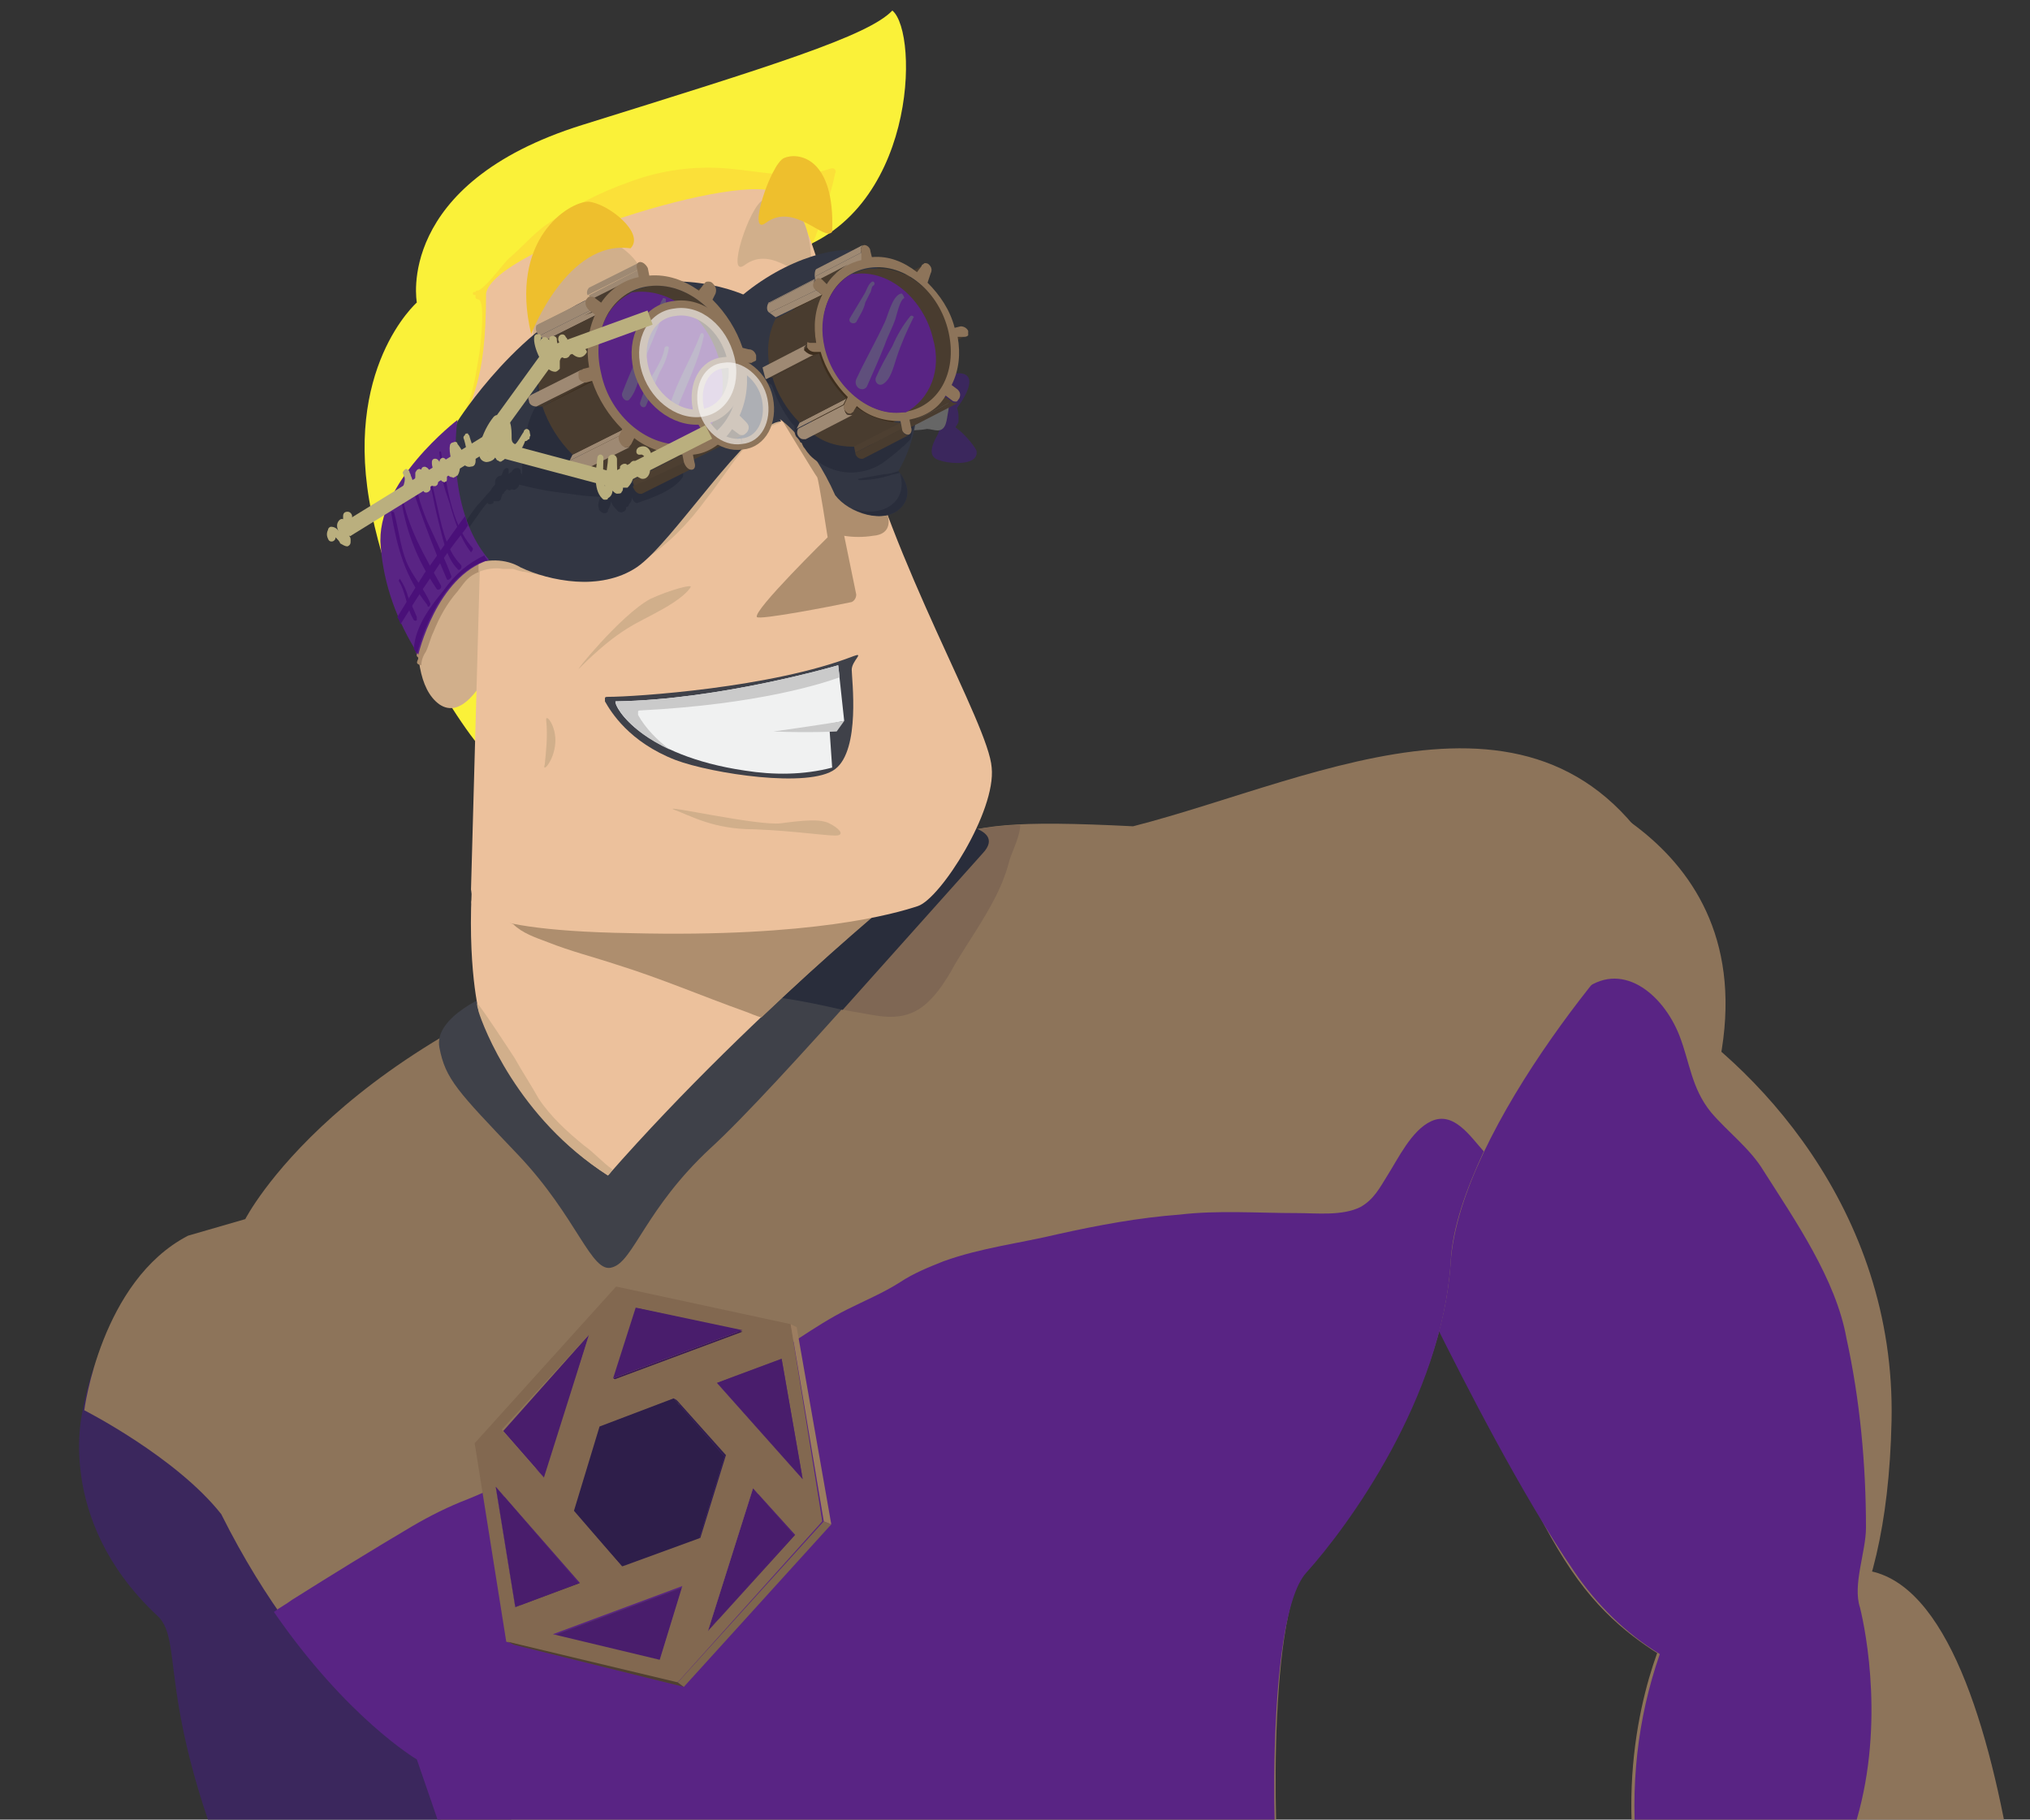 <?xml version="1.0" encoding="utf-8"?>
<!-- Generator: Adobe Illustrator 22.1.0, SVG Export Plug-In . SVG Version: 6.00 Build 0)  -->
<svg version="1.1" id="Layer_1" xmlns="http://www.w3.org/2000/svg" xmlns:xlink="http://www.w3.org/1999/xlink" x="0px" y="0px"
	 viewBox="0 0 134.9 120.9" style="enable-background:new 0 0 134.9 120.9;" xml:space="preserve">
<rect x="0" y="0" width="134.9" height="120.9" fill="#333333" stroke="none"/>
<style type="text/css">
	.st0{fill:#8D745A;}
	.st1{fill:#592484;}
	.st2{fill:#645148;}
	.st3{fill:#6F8597;}
	.st4{fill:#3B275D;}
	.st5{fill:#BFCAD2;}
	.st6{fill:#95A6B3;}
	.st7{fill:#667E90;}
	.st8{fill:#66A8DE;}
	.st9{fill:#2A4A98;}
	.st10{fill:#386399;}
	.st11{fill:#C60099;}
	.st12{fill:#D7A59C;}
	.st13{fill:#291C35;}
	.st14{fill:#666666;}
	.st15{fill:#FAF139;}
	.st16{fill:#FBE039;}
	.st17{fill:#D1AF8B;}
	.st18{fill:#AE8E6E;}
	.st19{fill:#3F4149;}
	.st20{fill:#7F6754;}
	.st21{fill:#292D3B;}
	.st22{fill:#7F664E;}
	.st23{fill:#8C7156;}
	.st24{fill:#491D6C;}
	.st25{fill:#512178;}
	.st26{fill:#917559;}
	.st27{fill:#9C7E60;}
	.st28{fill:#4F2074;}
	.st29{fill:#381753;}
	.st30{fill:#64513E;}
	.st31{fill:#504031;}
	.st32{fill:#381754;}
	.st33{fill:#31204F;}
	.st34{fill:#65513E;}
	.st35{fill:#231739;}
	.st36{fill:#332253;}
	.st37{fill:#64503D;}
	.st38{fill:#2D1242;}
	.st39{fill:#2E1E4A;}
	.st40{fill:#917459;}
	.st41{fill:#8A6F55;}
	.st42{fill:#572381;}
	.st43{fill:#4D1F73;}
	.st44{fill:#471D69;}
	.st45{fill:#826850;}
	.st46{fill:#7E664E;}
	.st47{fill:#9C7D60;}
	.st48{fill:#425554;}
	.st49{fill:#313642;}
	.st50{fill:#ECC19C;}
	.st51{fill:#EEBF2D;}
	.st52{fill:#F0F1F1;}
	.st53{fill:#323643;}
	.st54{fill:#493C2F;}
	.st55{fill:#473A2D;}
	.st56{fill:#4A3D2F;}
	.st57{fill:#9E8973;}
	.st58{fill:#4D3F31;}
	.st59{fill:#3D2E1E;}
	.st60{fill:#5F4F7C;}
	.st61{fill:#CACACA;}
	.st62{fill:#4A1079;}
	.st63{fill:none;stroke:#8D745A;}
	.st64{fill:none;stroke:#8D745A;stroke-width:0.74;}
	.st65{opacity:0.6;fill:#FFFFFF;enable-background:new    ;}
	.st66{fill:none;stroke:#BAAF7E;}
	.st67{fill:#BAAF7E;}
	.st68{fill:#808083;}
	.st69{fill:#6E6E71;}
</style>
<title>Untitled</title>
<desc>Created with Sketch.</desc>
<g id="Page-1">
	<g id="Hosting-graphic">
		<g id="Front_Stance" transform="translate(138, 50)">
			<path id="Path" class="st0" d="M-45.5,0.9c0,0,4.7-0.7,7.5,0c2.1,0.5,17.2,4.3,14.3,19.5s-13,19.5-19.1,17.5L-45.5,0.9z"/>
			<path id="Path_1_" class="st0" d="M-42,34.2c0,0,3.6,13,8.4,20.1s10.2,6.1,11.8,11.6c4.3-3,9.2-7.4,9.5-21.5s-9.2-23.9-15.8-27.8
				S-42,34.2-42,34.2z"/>
			<path id="Path_2_" class="st0" d="M-27.2,58.2c0,0-3.2,6.3-2.2,15.2s12.3,17.2,14.2,27.1c-1,1.8-6,6.9-6,6.9l-1.5,4.4
				c-0.3,1,0.2,2,1.1,2.4l1,0.4l3.9-0.9c0,0-2.5,0.3-2.4,1.7s3.1,5.7,4.1,6.8c1,1,3.6,0.3,5.2-1.5c0.4,0.3,0.8,0.6,1.3,0.6
				c0,0,1.8-0.9,2.5-1.6c0.5,0.3,1.1,0.6,1.7,0.6l2.3-1.4c0,0,1.3-1.6,1.7-1.6s1.1-1.5,1.4-2.5s0.6-2.9,0.2-4.3
				c-0.4-1.4-3-12-3.8-15.2c0.1-4.2-1.1-40.4-11.9-41C-25.3,53.4-27.2,58.2-27.2,58.2z"/>
			<path id="Path_3_" class="st1" d="M-14.8,71.5c2.1-6.5,0.8-13.1,0.4-14.7c-0.5-1.5,0.4-3.7,0.4-5.3c0-4.2-0.4-8.5-1.3-12.6
				c-0.7-3.9-3.4-7.8-5.5-11.1c-0.9-1.5-2.4-2.6-3.5-3.9c-1.3-1.6-1.4-3.3-2.1-5.1c-1.1-2.8-3.9-5.1-6.5-2.9c-1.2,1-2,3.5-3.6,3.6
				c-3.3,0-6.6-0.4-9.8-1l0.9,19c0.5,0.3,1.7,0.4,2.8,0.5c1.9,3.8,5.7,11.3,9.2,16.4c1.5,2.2,3.4,4.1,5.7,5.5
				c-1.5,4.3-2,8.9-1.5,13.5c1,8.7,11.9,16.9,14.1,26.5c2.1-0.8,1.6,0.2,3.9,0C-8.7,99.7-18.1,85.7-14.8,71.5z"/>
			<path id="Path_4_" class="st2" d="M-16.5,119.6c-1-1.2-1.6-3-2.7-4.1c0.4,1.5,3,5.5,4,6.4c0.9,1,3.2,0.4,4.7-1.1
				C-12.6,121.9-15.1,121.4-16.5,119.6L-16.5,119.6z"/>
			<path id="Path_5_" class="st2" d="M-0.7,117.1c0.4,0,1.1-1.5,1.4-2.4v-0.1c-0.4,0.4-0.7,0.8-1.1,1.1c-0.5,0.5-1.1,0.6-1.6,1
				c-1.1,0.8-1.6,3-3.5,1.9h0c-0.1-0.1-0.1-0.1-0.2-0.1c-0.1,0-0.1,0.1-0.2,0.1l-0.3,0.4c-0.1,0.2-0.2,0.3-0.3,0.5c0,0-0.1,0-0.1,0
				c-0.9,0.2-1.6,0.9-2.6,0.4c-0.5-0.2-0.8-0.1-0.9,0.5c0,0,0,0,0,0c0.3,0.3,0.8,0.5,1.3,0.6c0,0,1.7-0.9,2.4-1.6
				c0.5,0.3,1.1,0.5,1.7,0.6l2.3-1.4C-2.4,118.7-1.1,117.1-0.7,117.1z"/>
			<path id="Path_6_" class="st2" d="M-17.9,114.8c0.8-0.2,1.7-0.4,2.5,0h0c0,0.1,0,0.1,0,0.2c0,0.2,0,0.5,0,0.7
				c0.1,0.5,0.2,0.9,0.3,1.4c0.2,0.5,0.8,0.2,0.6-0.3c-0.2-0.5-0.4-1-0.5-1.6c0-0.2,0-0.4-0.1-0.6c0,0,0,0,0,0c1.4,0.4,2.7,1,4,1.4
				c0.4,0.1,0.6-0.5,0.2-0.7c-0.4-0.1-0.7-0.3-1.1-0.4c0-0.1,0-0.1-0.1-0.1c-1.1-0.5-1.7-1.2-1.4-2.5c0.2-0.7,0.7-1.1,0.9-1.7
				c0.3-0.7-0.6-1.1-0.5-1.8c0-0.2-0.2-0.5-0.4-0.3c-0.3,0.4-0.6,0.9-0.8,1.4c-0.2,0.3-0.5,0.7-0.8,0.9c0,0-0.1,0-0.1,0
				c-0.6,0-1.3,0-1.9,0c-0.4,0-0.8,0.1-1.2,0.1c-0.2,0-0.8,0.2-0.8,0.1c-1.2-0.3-1.8-2.4-2.1-3.3c0-0.1-0.1-0.1-0.2-0.1l-1.5,4.3
				c-0.2,0.5-0.1,1,0.1,1.4c0.2,0.4,0.6,0.8,1,0.9l1,0.4l3-0.7c-0.7,0.2-1.7,0.7-1.6,1.5c0,0.1,0,0.1,0,0.2
				C-18.8,115.2-18.4,115-17.9,114.8L-17.9,114.8z"/>
		</g>
		<g id="Hop">
			<path id="Path_7_" class="st3" d="M-33.6,157.9c0,0,3.3-5.8,3.5-5.9s16.4-10,29.2-10.8C-22,153.9-33.6,157.9-33.6,157.9z"/>
			<path id="Path_8_" class="st4" d="M26.8,138.9c0,0-7.8-6.7-21.6,10.3c2.4,17.1,13,16.6,13,16.6l20.5-4.3L26.8,138.9z"/>
			<path id="Path_9_" class="st5" d="M22,142.8c-3.8-4.9-31.7-8.1-59.8,18.5c-7.1,7-5.5,18.2,1.5,27c3.7,4.7,14,10.2,26.7,1.5
				C5.1,179.3,32.5,156.3,22,142.8z"/>
			<path id="Path_10_" class="st6" d="M-35,179.8c0-0.3-2.8,0.9-3,1c-0.6,0.4-1.7,0.8-1.8,1.6c0,0.2,0.2,0.5,0.2,0.4
				c0.2-1.1,2-2.1,3-2.4c0.4-0.1,1.7-0.2,1.9-0.5C-34.6,179.6-35,179.5-35,179.8z"/>
			<path id="Path_11_" class="st6" d="M-9.7,189.7c12.8-9.1,35.2-27.6,34-41.2c-0.9,0.4-1.8,0.9-2.7,1.4c-2.5,1.3-4.8,2.8-7,4.5
				c-4.4,3.4-8.3,7.3-12.2,11.2c-3.6,3.8-7.5,7.2-11.8,10.1c-2.2,1.5-4.4,2.8-6.7,4.1c-1.6,0.9-2.6,1.9-4.5,2.1
				c-1.4,0.2-2.9,0-4.3-0.4c-1-0.3-1.7,0.5-1.8,1.4c-0.2,1.7-0.6,3.6-1.6,5c-0.9,1.3-2.3,1.5-3.3,2.5c-0.4,0.4-0.6,0.9-0.6,1.4
				C-27.1,194.9-19,196.2-9.7,189.7z"/>
			
				<ellipse id="Oval" transform="matrix(0.883 -0.469 0.469 0.883 -87.751 6.159)" class="st7" cx="-31.5" cy="179.3" rx="7.7" ry="14.4"/>
			<path id="Path_12_" class="st8" d="M-36.7,166.1c-0.8,3.8,0.1,9.2,2.9,14.5s6.6,9,10.2,10.5c2.5-2.8,2.1-9.2-1.1-15.4
				S-33,165.7-36.7,166.1z"/>
			<path id="Path_13_" class="st6" d="M-20.1,191.2c0,0,0-0.1,0.1-0.4l0.1-0.5l0.2-0.6c0.3-1.4,0.4-2.7,0.4-4.1
				c-0.1-3.5-1.5-8.3-4.3-12.9c-1.3-2.1-2.9-4.1-4.8-5.8c-1.5-1.4-3.3-2.5-5.2-3.2c-1.3-0.5-2.7-0.6-4-0.4c-1,0.2-1.4,0.5-1.5,0.4
				c0-0.1,0.1-0.1,0.3-0.2c0.3-0.2,0.7-0.3,1.1-0.4c1.4-0.3,2.9-0.2,4.2,0.2c2,0.7,3.8,1.8,5.4,3.2c1.9,1.7,3.6,3.7,4.9,5.9
				c2.9,4.6,4.2,9.6,4.2,13.2c0,1.4-0.2,2.8-0.6,4.2c-0.1,0.2-0.2,0.5-0.2,0.6c-0.1,0.2-0.2,0.3-0.2,0.5
				C-20,191.1-20.1,191.2-20.1,191.2z"/>
			<path id="Path_14_" class="st5" d="M-19.7,182.7c0.2,1.1,0.3,2.2,0.3,3.3c0,0.9,0,1.8-0.2,2.7c-0.2,1.5-0.6,2.4-0.5,2.5
				s0.6-0.8,1-2.4c0.2-0.9,0.3-1.8,0.3-2.8c0-1.2-0.1-2.3-0.3-3.4c-0.1-0.3-0.1-0.6-0.2-0.8c-0.2,0.1-0.4,0.1-0.6,0.2
				C-19.8,182.2-19.8,182.4-19.7,182.7z"/>
			<path id="Path_15_" class="st6" d="M18.9,141.5c-0.7,0.2-1.4,0.3-2.2,0.4c-2,0.4-3.9,0.8-5.8,1.4c-2.8,0.9-5.6,1.9-8.3,3.1
				c-3.3,1.5-6.5,3.2-9.6,5c-5.7,3.3-11.1,7.1-16.3,11.1c-1,0.8-1.9,1.5-2.6,2.2c-0.6,0.6-1.2,1.2-1.7,1.9c-0.9,1.1-1.4,1.7-1.4,1.7
				c0,0,0.3-0.7,1.2-1.9c0.5-0.7,1.1-1.4,1.7-2c0.8-0.8,1.7-1.6,2.6-2.3c5.1-4.2,10.6-8,16.3-11.4c3.1-1.8,6.4-3.5,9.7-5
				c2.7-1.2,5.5-2.2,8.4-3c1.9-0.5,3.9-0.9,5.9-1.2C17.4,141.5,18.2,141.5,18.9,141.5z"/>
			<path id="Path_16_" class="st6" d="M10.1,151c0,0-0.2-0.2-0.6-0.6l-0.7-0.7l-0.4-0.5c-0.1-0.1-0.1-0.2-0.2-0.3l-0.1-0.1L8,148.9
				l-0.2,0.2l-0.5,0.3l-1.1,0.8l-2.6,1.7c-1.9,1.2-4.1,2.7-6.4,4.1l-2.8,1.7l-2.3,1.5l2.2,3l1.9,2.6c1,1.5,1.6,2.3,1.6,2.4
				c-0.1,0.1-0.8-0.7-1.9-2.1l-2-2.5l-2.8-3.5l5.6-3.6c2.3-1.5,4.5-2.9,6.4-4.1l2.7-1.7l2.4-1.4l0.5,0.7l0.4,0.5
				c0.2,0.3,0.4,0.6,0.6,0.8C10,150.7,10.1,151,10.1,151z"/>
			<path id="Path_17_" class="st6" d="M10.2,152.2c0.1,0.1-0.3,0.5-1,1.2c-0.4,0.4-0.8,0.8-1.3,1.3l-1.5,1.5l0,0l0.1,0.2l0.1,0.4
				l0.3,0.8c0.2,0.6,0.4,1.2,0.7,1.9l-1,0.8c-2.1,1.9-4,3.5-5.5,4.6c-1.4,1.1-2.3,1.9-2.4,1.8c-0.1-0.1,0.7-0.9,2.1-2.2
				c1.3-1.3,3.2-2.9,5.3-4.8l0.6-0.5L5.6,156l1.1-1l0.8-0.7c0.5-0.5,1-0.9,1.4-1.2C9.6,152.5,10.1,152.2,10.2,152.2z"/>
			<path id="Path_18_" class="st9" d="M1.2,156.2c-0.9-0.5-1.9-0.4-2.6,0.4c-1.3,1.2-0.4,3.6,1.3,4.7c1.6,1.1,2.9-0.9,3-1.5
				C2.9,159,1.2,156.2,1.2,156.2z"/>
			<path id="Path_19_" class="st10" d="M0,156.1c-1.3,0.3-1,2.8,0.3,3.8c1.3,1,2.6,0.9,2.6-0.9C2.9,157.2,1.6,155.8,0,156.1z"/>
			<path id="Path_20_" class="st11" d="M-4.2,160.7c-0.2,0.2-0.3,0.4-0.4,0.6c0,0.3,0.1,0.5,0.2,0.7c0.5,0.6,1.3-0.3,1.1-0.7
				C-3.4,160.8-3.5,160.5-4.2,160.7z"/>
			<path id="Path_21_" class="st12" d="M-4.1,161.2l0.4,0.5c0,0-0.1,0.3-0.4,0S-4.1,161.2-4.1,161.2z"/>
			<g id="Group" transform="translate(0, 155.498)">
				<path id="Path_22_" class="st8" d="M-31,30.7l4.4,3c0.1,0.3,0.2,0.5,0.3,0.8l-2.5-1.7l-2.9-2l0.1-0.6l0.6,0.3L-31,30.7z"/>
				<path id="Path_23_" class="st13" d="M-31,30.5l3.9,2c0.1,0.4,0.3,0.8,0.4,1.2l-4.4-3L-31,30.5z"/>
				<path id="Path_24_" class="st13" d="M-30,21.3c0.7,3.8,1.7,7.5,3,11.2l-3.9-2l-0.6-0.3l-1.6-0.8l1.3-6.1l1.4-2.2L-30,21.3z"/>
				<path id="Path_25_" class="st13" d="M-30.1,20.9c0,0.1,0.1,0.3,0.1,0.5l-0.4-0.2l-1.4,2.2l-1.3,6.1l1.6,0.8l-0.1,0.6l2.9,2
					c-5.8,1.7-6.4,1.4-6.5,1.4l-1.5-11.4l0.8,0.6l0.2,0.2l0.1-0.1C-34,22.4-32.1,21.5-30.1,20.9z"/>
				<path id="Path_26_" class="st8" d="M-29.6,20.5c0,0.1,0,0.1,0,0.2c0.1,0.4,0.2,1,0.3,1.7c0,0.2,0.1,0.5,0.1,0.7
					c0.8,3.8,1.9,7.5,3.2,11.1c0.1,0.2,0.2,0.5,0.3,0.7h-0.1l-0.5-0.1l-0.1-0.4c-0.1-0.3-0.2-0.5-0.3-0.8c-0.1-0.4-0.3-0.8-0.4-1.2
					c-1.2-3.7-2.2-7.4-3-11.2c0-0.2-0.1-0.3-0.1-0.5c0-0.2-0.1-0.4-0.1-0.6L-29.6,20.5z"/>
				<path id="Path_27_" class="st13" d="M-37.4,13.1c3.3,2.3,6.3,4.7,8.5,6.5c-2.6,0.7-5,1.8-7.3,3.2c-6.4-5.4-8.6-7.4-9.3-8.1
					L-37.4,13.1z"/>
				<path id="Path_28_" class="st8" d="M-38.1,12.5l0,0.1l0.2,0.1l0.5,0.3l-8.1,1.6c0.8,0.7,3,2.7,9.3,8.1c2.3-1.4,4.7-2.5,7.3-3.2
					l0.7,0.6c-0.4,0.1-0.9,0.3-1.5,0.4c0-0.1,0-0.1,0-0.2l-0.6-0.3c0,0.2,0.1,0.4,0.1,0.6c-2,0.7-3.9,1.6-5.6,2.7l-0.1,0.1l-0.2-0.2
					l-0.8-0.6c-4.3-3.7-9.2-7.8-9.4-8.4l-0.2-0.3L-38.1,12.5z"/>
				<path id="Path_29_" class="st13" d="M-17.7,31.3c2.3,7.4,2.9,9.9,3.1,10.6l-11.4-7.7c-1.3-3.6-2.4-7.3-3.2-11.1
					C-25.5,26.1-21.6,28.8-17.7,31.3L-17.7,31.3z"/>
				<path id="Path_30_" class="st8" d="M-17.2,31.2c1.6,5.1,3.4,11.2,3.2,11.5l-0.1,0.2l-11.8-8h0.1c-0.1-0.2-0.2-0.5-0.3-0.7
					l11.4,7.7c-0.2-0.8-0.8-3.2-3.1-10.6c-4-2.5-7.8-5.2-11.5-8.2c-0.1-0.3-0.1-0.5-0.1-0.7c0.5,0.4,1.2,1,2.1,1.6l0.7,0.6
					c2.3,1.7,5.3,3.9,8.6,6l0.5,0.3l0.2,0.1L-17.2,31.2L-17.2,31.2z"/>
				<path id="Path_31_" class="st13" d="M-40,2l10.4,9.5c1.2,3.1,2.2,6.3,3,9.5c-3.5-3.1-7.2-5.9-11-8.6C-39.4,5.3-39.9,2.8-40,2z"
					/>
				<path id="Path_32_" class="st8" d="M-40.5,0.9l10.7,9.8l-0.1,0l0.1,0.2c0.1,0.2,0.1,0.3,0.2,0.5L-40,2c0.1,0.8,0.6,3.3,2.4,10.4
					c3.8,2.7,7.5,5.5,11,8.6c0.1,0.3,0.1,0.5,0.2,0.8c-0.5-0.4-1-0.9-1.7-1.5l-0.7-0.6c-2.2-1.9-5.3-4.3-8.5-6.5l-0.5-0.3l-0.2-0.1
					l0-0.1l0-0.1c-1.3-5-2.7-11-2.5-11.3L-40.5,0.9z"/>
				<path id="Path_33_" class="st13" d="M-19,20.3c6.5,5,8.7,6.9,9.5,7.6l-8.4,2.7c-3.2-2-6.3-4.2-8.6-6
					C-23.8,23.6-21.3,22.1-19,20.3L-19,20.3z"/>
				<path id="Path_34_" class="st8" d="M-19.3,19.5l0.2,0.2c4.6,3.5,10.1,7.9,10.4,8.4l0.2,0.3l-8.7,2.7l0-0.2l-0.2-0.1l-0.5-0.3
					l8.4-2.6c-0.8-0.7-3-2.6-9.5-7.6c-2.2,1.8-4.8,3.3-7.5,4.3l-0.7-0.6c0.3-0.1,0.7-0.3,1.3-0.5l0.5-0.2c1.9-0.8,3.7-1.9,5.4-3.2
					c0.2-0.1,0.3-0.3,0.5-0.4l0.2-0.1L-19.3,19.5z"/>
				<path id="Path_35_" class="st13" d="M-22.4,8.6l2.3,11.5c-1.7,1.3-3.5,2.4-5.4,3.2c-1-4.1-2.2-8.1-3.7-12
					C-24.7,9.3-23,8.8-22.4,8.6z"/>
				<path id="Path_36_" class="st8" d="M-21.9,8l2.3,11.6c-0.2,0.1-0.3,0.3-0.5,0.4l-2.3-11.5c-0.6,0.1-2.3,0.7-6.8,2.7
					c1.5,3.9,2.8,7.9,3.7,12l-0.5,0.2c-0.1-0.5-0.3-1.1-0.4-1.8c-0.1-0.3-0.1-0.5-0.2-0.8c-0.8-3.2-1.9-6.4-3-9.5
					c-0.1-0.2-0.1-0.3-0.2-0.5l-0.1-0.2l0.1,0h0c3.2-1.4,7.1-3,7.6-2.8L-21.9,8z"/>
			</g>
			<path id="Path_37_" class="st4" d="M63.5,28.4c0-0.1,0.1-0.1,0.1-0.2c0.1-0.1,0.1-0.2,0.1-0.3c0,0,0,0,0,0c0-0.3,0-0.5-0.1-0.8
				l0,0c0.4-0.5,1.5-2.2,0.2-2.3c-0.5,0-0.9,0.1-1.3,0.4c-0.4,0.5,0,1.3-0.1,1.9c0,0.1,0,0.2,0,0.3c0,0.1,0,0.1,0.1,0.1
				c-0.1,0.2-0.1,0.4-0.1,0.6c0,0.1,0,0.2,0.1,0.3c-0.1,0.2-0.1,0.3-0.2,0.5c-0.4,0.7-0.7,1.5,0.2,1.7c0.5,0.2,2.5,0.4,2.4-0.6
				C64.9,29.8,64.1,28.8,63.5,28.4z"/>
			<path id="Path_38_" class="st14" d="M62.6,26.4c-0.5,0-0.9,0-1.4,0c-0.4,0-0.8,0-1.2,0l0,0c-0.4-0.1-0.8-0.1-1,0.2
				c-0.2,0.3,0,1.1,0.1,1.5c0.2,0.4,0.5,0.5,0.9,0.5c0.4,0,1.1,0,1.6-0.1c0.2,0,0.5,0.1,0.7,0.1c0.6,0,0.6-0.7,0.7-1.2
				C63.1,26.9,63.1,26.5,62.6,26.4z"/>
			<path id="Path_39_" class="st15" d="M33,50.8c-0.5-0.1-6.3-7.1-8.3-16.7c-2-9.6,3-14,3-14s-1.5-7.9,11-11.8s19-5.9,20.6-7.6
				c1.8,1.5,1.6,13.7-7,16.1S33,50.8,33,50.8z"/>
			<path id="Path_40_" class="st16" d="M55.2,11.2c-2.3,0.8-4.5,0.2-6.8,0c-2.2-0.2-4.5,0.1-6.6,0.9c-2,0.7-3.9,1.7-5.6,2.9
				c-0.8,0.6-1.5,1.4-2.3,2.1c-0.4,0.3-1.4,1.8-2.1,2.2c-0.1,0-0.2,0-0.2,0.1c0,0-0.1,0-0.1,0c-0.1,0-0.1,0.2,0,0.2h0.1
				c0,0.1,0,0.2,0,0.2s0.1,0.1,0.2,0.1c0.5,0.1,0.1,3.5,0,3.9c-0.2,1.2-0.4,2.6-1,3.7c-0.1,0.2,0,0.5,0.2,0.4
				c1.2-0.3,1.6-0.7,1.8-1.9c0.3-1.4,0.4-2.9,0.9-4.3c0.5-1.6,1.7-2.9,3.2-3.6c1.5-0.7,3-1.3,4.5-1.7c3.4-0.8,7.2-0.5,10.7,0.1
				c1.2,0.2,1.6,0.4,2.1-0.8c0.5-1.4,1-2.7,1.3-4.2C55.6,11.4,55.5,11.1,55.2,11.2z"/>
			<path id="Path_41_" class="st17" d="M28.5,36.6c0,0-2.1,8.2,0.7,10.2c2.8,1.9,5.4-7.7,5.4-7.7s-2.6-5.4-2.7-5.6
				S28.5,36.6,28.5,36.6z"/>
			<path id="Path_42_" class="st18" d="M33.5,36.7c-1.5,0-3,0.8-3.8,2.1c-0.6,0.8-1,1.7-1.4,2.6c-0.2,0.4-0.2,1-0.7,1.6l0,0
				c0,0.2,0.1,0.4,0.1,0.6c0,0,0.1,0.1,0.1,0.1c0,0.2-0.3,0.4,0.2,0.5l0,0c0-0.3,0.1-0.6,0.3-0.9c0.2-0.4,0.3-0.9,0.5-1.3
				c0.4-1,0.9-1.9,1.6-2.7c0.4-0.5,0.6-0.9,1.2-1.2c0.6-0.3,1.3-0.4,1.9-0.3H34L33.5,36.7z"/>
			<path id="Path_43_" class="st4" d="M22,204.7c0,0-11.4,1.6-16.4,1.4c1.6,7.6,4.7,7.6,4.7,7.6L22,204.7z"/>
			<path id="Path_44_" class="st4" d="M-8.2,206L-8.2,206c-0.9-0.3-1.9-0.7-2.8-1.1c-0.5-0.2-1-0.5-1.4-0.8
				c-0.2-0.2-0.4-0.4-0.7-0.5c0,0-0.1-0.1-0.2,0.7c0,0.1-0.1,1.3-0.2,2.3c-0.1,0.9-0.1,1.9-0.2,2.8c0,0.3-0.2,1,0.1,1.2
				c0.5,0.4,2.3-1.4,2.7-1.7c0.7-0.6,1.4-1.3,2.1-1.9c0.3-0.2,0.8-0.5,0.9-0.9C-8,206-8.1,205.9-8.2,206z"/>
			<path id="Path_45_" class="st4" d="M5.5,93.7c0,0-1.9,7.2,4.9,13.6c2.2,1.9-0.9,6.8,8.4,25.2c4.7,7.5,13,16.7,13,16.7
				s5.5-4.3,5.6-5.5c0.1-1.1-5.6-36.4-5.6-36.4L13.7,87.2C13.7,87.2,7.3,83.6,5.5,93.7z"/>
			<path id="Path_46_" class="st19" d="M35.4,137.5c0,0-26.2,17.1-38.5,40.9c-2.7,6.5-3.6,9-3.6,9s-1.2,1.2-2,3.9
				c-0.8,2.7-1.4,11.4-1.4,11.4s-4.2,6.3-5.4,18.9s1.1,33.9,0.7,39.8c-0.4,5.9-12.7,18.1-15.6,20.4c-2.9,2.3-11.8,10.3-10.8,12
				c1,1.7,6.4,4,8.8,4.5s12.2-3.7,18.7-9.7c3.8-3.1,9.3-3,14-6.4s-0.2-10.3-0.8-12.3c-0.6-2-1.9-7.5,0.6-16.8
				c2.5-9.2,11.7-18.4,13.8-31.2c2.1-12.9-3.2-17.2-3.8-18.3c-0.6-1,0-2.9,0.8-3.1s12.1-1.8,26-10.1s25.2-22.3,25.2-22.3L35.4,137.5
				z"/>
			<path id="Path_47_" class="st0" d="M35.4,139.1c-1-5-4-11.9-4.9-14.6c-0.9-2.7-2.7-7.9-2.7-7.9s-7.2-4.2-13.1-16
				c-3-3.8-9.1-6.9-9.1-6.9s1.1-8.6,6.9-11.6l3.8-1.1c0,0,6.1-12,28-18.5s15-8.4,31-7.6c12.5-3.2,28.4-11.9,36.1,4.5
				c-2.8,2-14.4,15.5-15,24.5s-6.9,17.2-9.6,20.3c-2.7,3.2-2.1,20.8-1.6,21.4c3.1,3.4,8.1,10.6,7.1,23.6c-1,13-37.9-1.9-37.9-1.9
				L35.4,139.1z"/>
			<path id="Path_48_" class="st20" d="M60.8,67.2c1.2-0.6,2.1-2.1,2.7-3.2c0.9-1.5,1.9-2.9,2.7-4.5c0.4-0.8,0.7-1.6,0.9-2.4
				c0.2-0.6,0.7-1.6,0.7-2.3C63.2,55,62,56,56.8,58.2c-0.9,1.2-1.8,2.4-2.7,3.5c-0.6,0.7-1.2,1.4-1.9,2.2c-0.3,0.3-0.6,0.7-0.8,1.1
				c0,0-0.5,0.8-0.5,0.7c-0.1,0-0.1,0.1-0.1,0.2c0,0,0,0-0.1,0s0,0,0,0.1c0,0,0,0,0.1,0.1c0,0.1,0.1,0.1,0.2,0.1l0,0
				c0.2,0,0.5,0.1,0.7,0.2c0,0,0.1,0,0.1,0s0.1,0,0.1-0.1c1.6,0.2,3.1,0.6,4.7,0.9C58,67.4,59.4,67.9,60.8,67.2z"/>
			<path id="Path_49_" class="st19" d="M32.7,66c0,0-3.9,1.5-3.5,3.6s1.2,2.9,5.2,7.1c4,4.2,4.9,8,6.3,7.5c1.4-0.4,2.2-3.9,6.5-7.9
				c4.4-4,16.4-18,18.1-19.7c1.7-1.7-2.9-2.1-3.8-1.9S32.7,66,32.7,66z"/>
			<path id="Path_50_" class="st21" d="M61.6,54.7c-0.2,0-1.3,0.5-3,1.1c-0.2,0.2-0.4,0.5-0.6,0.7c-1.3,1.7-2.6,3.5-3.9,5.2
				c-0.6,0.7-1.2,1.4-1.9,2.2c-0.3,0.3-0.6,0.7-0.8,1.1c0,0-0.5,0.8-0.5,0.7c-0.1,0-0.1,0.1-0.1,0.2c0,0,0,0-0.1,0s0,0,0,0.1
				c0,0,0,0,0.1,0.1c0,0.1,0.1,0.1,0.2,0.1l0,0c0.2,0,0.5,0.1,0.7,0.2c0,0,0.1,0,0.1,0s0.1,0,0.1-0.1c1.4,0.2,2.8,0.5,4.1,0.8
				c4.2-4.7,8.4-9.4,9.3-10.4C67.1,54.8,62.5,54.5,61.6,54.7z"/>
			<path id="Path_51_" class="st1" d="M96.4,83.9c0.1-2.3,1-4.8,2.2-7.4c0,0,0,0,0,0c-0.9-1-2-2.7-3.5-2c-1.3,0.6-2.2,2.5-2.9,3.6
				c-0.5,0.8-0.9,1.6-1.8,2.1c-1.2,0.6-2.9,0.4-4.2,0.4c-2.6,0-5.3-0.2-7.8,0.1c-2.7,0.2-5.4,0.7-8.1,1.3c-2.5,0.6-5.1,0.9-7.6,1.8
				c-1,0.4-2,0.8-2.9,1.4c-1.1,0.7-2.3,1.2-3.5,1.8c-2.2,1.1-4.2,2.7-6.4,3.9c-1,0.5-2.1,0.9-3.1,1.4c-1.1,0.6-2.1,1.4-3.1,2.2
				c-1.2,0.9-2.6,1.6-4.1,2c-1.3,0.4-2.7,0.6-4,1.1c-1.5,0.6-3,1.4-4.5,2c-1.3,0.5-2.5,1.1-3.7,1.8c-2.7,1.6-5.3,3.2-8,4.9
				c-0.4,0.3-0.8,0.5-1.2,0.8c4.9,7.1,9.5,9.8,9.5,9.8s1.8,5.2,2.7,7.9c1.4,4.6,2.6,9.2,3.6,13.9l12.1,6.3
				c8.4-0.8,16.2,9.5,24.6,8.5c7.1-0.9,14.1-1.7,21.2-2.5c0.2-0.5,0.3-1,0.3-1.5c1-13-4-20.2-7.1-23.6c-0.5-0.6-1.1-18.3,1.7-21.4
				S95.8,92.9,96.4,83.9z"/>
			<path id="Path_52_" class="st1" d="M77.2,105c-11.4,3.7-18.9,0.1-34.9,6.3c-4.5,3.6-7,9.4-9.4,8.5c-2.4-0.9-6.3-1.2-1.1-4.7
				c5.2-3.5,12-10.8,27.8-12.5C75.4,101,86.5,102,77.2,105z"/>
			<g id="Group_1_" transform="translate(77.842, 84.48)">
				<polygon id="Path_53_" class="st22" points="-38.7,4.2 -38.2,4.5 -43.9,10.8 -44.4,10.6 				"/>
				<polygon id="Path_54_" class="st23" points="-44.4,10.6 -43.9,10.8 -41.2,14 -41.6,13.8 				"/>
				<polygon id="Path_55_" class="st24" points="-38.7,4.2 -41.6,13.8 -44.4,10.6 				"/>
				<polygon id="Path_56_" class="st25" points="-38.7,4.2 -38.2,4.5 -41.2,14 -41.6,13.8 				"/>
				<polygon id="Path_57_" class="st26" points="-35.6,2.4 -35.1,2.6 -36.6,7.4 -37.1,7.1 				"/>
				<polygon id="Path_58_" class="st27" points="-44.9,14.3 -44.4,14.5 -43.2,22.5 -43.6,22.3 				"/>
				<polygon id="Path_59_" class="st26" points="-38.1,10.3 -37.6,10.6 -39.3,16.1 -39.8,15.9 				"/>
				<polygon id="Path_60_" class="st28" points="-44.9,14.3 -44.4,14.5 -38.9,20.9 -39.4,20.7 				"/>
				<polygon id="Path_61_" class="st29" points="-39.4,20.7 -38.9,20.9 -43.2,22.5 -43.6,22.3 				"/>
				<polygon id="Path_62_" class="st30" points="-33.1,8.5 -32.6,8.7 -37.6,10.6 -38.1,10.3 				"/>
				<polygon id="Path_63_" class="st23" points="-39.8,15.9 -39.3,16.1 -36.1,19.8 -36.5,19.6 				"/>
				<polygon id="Path_64_" class="st31" points="-28.5,3.9 -28,4.2 -35.1,2.6 -35.6,2.4 				"/>
				<polygon id="Path_65_" class="st32" points="-28.5,3.9 -28,4.2 -36.6,7.4 -37.1,7.1 				"/>
				<polygon id="Path_66_" class="st33" points="-33.1,8.4 -32.6,8.7 -29.2,12.5 -29.7,12.3 				"/>
				<polygon id="Path_67_" class="st34" points="-25.9,5.8 -25.4,6 -29.7,7.6 -30.2,7.4 				"/>
				<polygon id="Path_68_" class="st35" points="-31.4,17.8 -31,18 -36,19.9 -36.5,19.6 				"/>
				<polygon id="Path_69_" class="st36" points="-29.7,12.3 -29.2,12.5 -31,18 -31.4,17.8 				"/>
				<polygon id="Path_70_" class="st37" points="-32.5,21 -32,21.2 -40.6,24.4 -41.1,24.2 				"/>
				<polygon id="Path_71_" class="st38" points="-34,25.8 -33.5,26 -40.6,24.4 -41.1,24.2 				"/>
				<polygon id="Path_72_" class="st24" points="-32.5,21 -34,25.8 -41.1,24.2 				"/>
				<polygon id="Path_73_" class="st25" points="-32.5,21 -32,21.2 -33.5,26 -34,25.8 				"/>
				<polygon id="Path_74_" class="st39" points="-33.1,8.4 -29.7,12.3 -31.4,17.8 -36.5,19.6 -39.8,15.9 -38.1,10.3 				"/>
				<polygon id="Path_75_" class="st40" points="-27.8,14.4 -27.4,14.6 -30.4,24.1 -30.8,23.9 				"/>
				<polygon id="Path_76_" class="st41" points="-30.2,7.4 -29.7,7.6 -24.1,14 -24.5,13.8 				"/>
				<polygon id="Path_77_" class="st42" points="-25.9,5.8 -25.4,6 -24.1,14 -24.5,13.8 				"/>
				<polygon id="Path_78_" class="st24" points="-27.8,14.4 -25.1,17.5 -30.8,23.9 				"/>
				<polygon id="Path_79_" class="st43" points="-27.8,14.4 -27.4,14.6 -24.6,17.8 -25.1,17.5 				"/>
				<polygon id="Path_80_" class="st44" points="-25.1,17.5 -24.6,17.8 -30.4,24.1 -30.8,23.9 				"/>
				<path id="Shape" class="st45" d="M-25.3,3.5l-11.6-2.5l-9.3,10.3l-0.1,0.1l2.1,13.2l11.3,2.8l9.7-10.8L-25.3,3.5z M-24.5,13.8
					l-5.7-6.4l4.3-1.6L-24.5,13.8L-24.5,13.8z M-35.6,2.4l7.1,1.6l-8.6,3.2L-35.6,2.4L-35.6,2.4z M-38.7,4.2l-3,9.5l-2.8-3.2
					L-38.7,4.2L-38.7,4.2z M-44.9,14.3l5.6,6.4l-4.3,1.6L-44.9,14.3L-44.9,14.3z M-34,25.8l-7.1-1.7l8.6-3.2L-34,25.8L-34,25.8z
					 M-36.5,19.6l-3.2-3.7l1.7-5.6l5-1.9l3.4,3.8l-1.7,5.5L-36.5,19.6L-36.5,19.6z M-30.8,23.9l3-9.5l2.8,3.1L-30.8,23.9L-30.8,23.9
					z"/>
				<polygon id="Path_81_" class="st24" points="-44.9,14.3 -43.6,22.3 -39.4,20.7 				"/>
				<polygon id="Path_82_" class="st24" points="-35.6,2.4 -28.5,3.9 -37.1,7.1 				"/>
				<polygon id="Path_83_" class="st31" points="-32.8,27.3 -32.4,27.6 -43.7,24.8 -44.1,24.6 				"/>
				<polygon id="Path_84_" class="st24" points="-25.9,5.8 -24.5,13.8 -30.2,7.4 				"/>
				<polygon id="Path_85_" class="st46" points="-23.1,16.6 -22.6,16.8 -32.4,27.6 -32.8,27.3 				"/>
				<polygon id="Path_86_" class="st47" points="-25.3,3.5 -24.9,3.7 -22.6,16.8 -23.1,16.6 				"/>
			</g>
			<path id="Path_87_" class="st48" d="M-35,179.8c0-0.3-2.8,0.9-3,1c-0.4,0.2-0.7,0.4-1.1,0.6c0,0.1,0.1,0.1,0.1,0.2
				c0.7-0.5,1.5-0.9,2.3-1.2c0.4-0.1,1.7-0.3,1.9-0.6C-34.6,179.6-35,179.5-35,179.8z"/>
			<path id="Path_88_" class="st48" d="M-25.8,190.4c-0.3,0.9-1.5,1.6-2.4,1.7c-0.2,0.3,0.4,0.2,0.5,0.2c0.5,0,0.9-0.2,1.2-0.5
				c0.4-0.3,0.7-0.8,0.9-1.3C-25.5,190.4-25.8,190.3-25.8,190.4z"/>
			<path id="Path_89_" class="st5" d="M-27.6,193.5c-0.1-0.1-0.2-0.2-0.3-0.4c-0.1-0.1-0.1-0.3-0.1-0.5
				C-28.4,193-27.9,193.5-27.6,193.5C-27.6,193.7-27.6,193.6-27.6,193.5z"/>
			<path id="Path_90_" class="st4" d="M93.7,206.4c0,0,0.6,3.4,1.4,7.3c0.8,3.8,3.2,11.2,3.2,11.2c0.8,2.7,1,3.9,4.1,3.4
				c3.1-0.5,6.9-0.2,6.6-7.4c-0.3-7.2,2.3-10.6,2-13.5c-0.4-3-2.2-7.4-6.7-11.5C99.6,191.6,93.7,206.4,93.7,206.4z"/>
			<path id="Path_91_" class="st1" d="M76,188.4c-1.4,1-0.8,6.1,6.6,14c7.4,7.8,12,8.4,16,6.7c3.9-1.7,9.7-10,8.9-22.9
				c-0.8-12.9-5.1-16.7-15-14C82.4,174.9,76,188.4,76,188.4z"/>
			<path id="Path_92_" class="st4" d="M76.4,192.9c0,0,11.3,12.4,18.4,11.7c5-3.5,14.9-30.9,4.8-32.3
				C89.3,170.9,72.3,184.5,76.4,192.9z"/>
			<path id="Path_93_" class="st49" d="M100.1,185.1c-6.7-10.3-16.3-3.1-20.5,3.4c-1.7,2.7-0.8,5.8,0.8,8.5
				c3.9,3.6,9.9,8.2,14.3,7.7c2.2-1.6,5.5-8,7.5-14.8C101.8,188.2,101.1,186.6,100.1,185.1z"/>
			<path id="Path_94_" class="st50" d="M59.9,58.7L59.9,58.7c-3.3-0.4-9.2-18-9.2-18S32.1,50.5,31.5,57s0.3,10.1,0.3,10.1
				c0.1,0.2,2.3,6.9,8.6,11c10-11.4,22.1-21,22.1-21L59.9,58.7z"/>
			<path id="Path_95_" class="st17" d="M40.4,78.1c0.1-0.1,0.2-0.2,0.3-0.4c-0.7-0.5-1.2-1.1-1.9-1.6c-1.1-0.9-2.2-1.9-3-3.1
				c-0.5-0.9-1.1-1.8-1.6-2.7c0,0-2.6-4-2.5-3.6c0,0.2,0.1,0.4,0.1,0.5C32.1,68.2,34.4,74.3,40.4,78.1z"/>
			<path id="Path_96_" class="st18" d="M60.5,58.3l-0.6,0.4c-0.3-0.1-0.6-0.2-0.8-0.4c-0.3,0-0.6,0.1-0.9,0.2
				c-1.3,0.2-2.5,0.3-3.8,0.5c-2.5,0.2-4.9,0.5-7.4,0.8S42,60,39.5,60c-1.1-0.1-2.2-0.1-3.3,0c-0.9,0-1.8,0.1-2.6,0.2
				c-0.1,0.1-0.2,0.2-0.3,0.3s0,0.3,0.1,0.4c0.2,0.2,0.4,0.4,0.7,0.5c0.6,0.6,1.5,0.9,2.3,1.2c1.5,0.6,3.1,1,4.6,1.5
				c2.9,0.9,5.7,2.1,8.5,3.1c0.3,0.1,0.7,0.3,1.1,0.4c4.3-4.1,8.2-7.4,10.3-9.1C60.7,58.5,60.6,58.3,60.5,58.3z"/>
			<path id="Path_97_" class="st50" d="M31.9,37.3l-0.6,21.8l0.1,0.6c0,0-1.6,2.1,10.5,2.3C54,62.3,59.5,60.7,61,60.2
				c1.5-0.5,5.2-6.3,4.9-9.2c-0.2-2.9-6.6-13.5-9-23.4c-2.4-9.9-2.9-13-5.1-14.7s-19,3.6-19.5,6.6c0,6.3-1.1,6.7-1.7,9.6
				C30.7,31.8,31.1,34.6,31.9,37.3L31.9,37.3z"/>
			<path id="Path_98_" class="st17" d="M46.9,33.2c0.8-1,1.5-2.1,2.3-3.1c0.3-0.4,0.6-0.7,0.9-1.1c0.5-0.4,1.1-0.7,1.7-0.9
				c0.2-0.1,0.2-0.5,0-0.5c-1.9-0.1-3.2,1.9-4.1,3.3c-0.6,1-1.3,1.9-2,2.9c-0.7,0.9-1.6,1.7-2.5,2.4c-1,0.9-2,1.9-3.3,2
				c-1.1,0.1-2.3-0.2-3.5-0.4c-0.6-0.1-1.2-0.3-1.9-0.5c0.1-0.1,0.2-0.2,0.2-0.3c0-0.1-0.1-0.2-0.3-0.3c-0.9-0.1-1.8-0.1-2.7,0.3
				l0.1,0.3v0.7c0.5-0.2,1.1-0.3,1.6-0.2h0.7c0.3,0.1,0.6,0.2,0.8,0.2c1,0.2,1.9,0.4,2.9,0.6c1.8,0.3,3.6-0.2,5-1.4
				C44.5,36.1,45.8,34.7,46.9,33.2L46.9,33.2z"/>
			<path id="Path_99_" class="st17" d="M35.8,24.5c0,0,2.4-6.3,6.6-5.7c1-1-1.5-3-2.8-3.1C38.2,15.7,34.2,18.2,35.8,24.5z"/>
			<path id="Path_100_" class="st17" d="M49.5,17.6c-1.3,1,0.3-3.9,1.2-4.3c0.9-0.4,3.4-0.1,3.2,4.9C53.4,18.9,51.4,16.2,49.5,17.6z
				"/>
			<path id="Path_101_" class="st51" d="M35.3,22.2c0,0,2.4-6.3,6.6-5.7c1-1-1.5-3-2.8-3.1C37.8,13.4,33.8,15.9,35.3,22.2z"/>
			<path id="Path_102_" class="st51" d="M50.9,14.8c-1.3,1,0.3-3.9,1.2-4.3c0.9-0.4,3.4-0.1,3.2,4.9C54.8,16.1,52.8,13.4,50.9,14.8z
				"/>
			<path id="Path_103_" class="st19" d="M40.2,46.6c0-0.1,0-0.2,0-0.2c0-0.1,0.1-0.1,0.2-0.1c1.8,0,10.9-0.6,16.3-2.7
				c0.8-0.3-0.1,0.3-0.1,0.9c0,0.6,0.6,5.3-1.1,6.6s-8.2,0.3-10.6-0.6C41.8,49.3,40.6,47.3,40.2,46.6z"/>
			<path id="Path_104_" class="st52" d="M55.7,44.2c0,0-7.8,2.3-14.8,2.4c-0.1,0.4,1.8,3.6,8.6,4.6c1.9,0.3,3.9,0.3,5.8-0.2
				l-0.2-2.9l1-0.2L55.7,44.2z"/>
			<path id="Path_105_" class="st18" d="M56.9,39.5c0,0.2-0.1,0.4-0.3,0.5c-1.4,0.3-6.1,1.2-6.3,1C50,40.6,55,35.7,55,35.7
				s-0.6-3.9-0.7-4c-0.1-0.1-2.4-3.9-2.4-3.9s4.1,2.4,5.1,3.4c0.8,0.9,1.5,2,2,3.1c0,0,0.4,1.2-1,1.3c-0.6,0.1-1.3,0.1-1.9,0
				L56.9,39.5z"/>
			<path id="Path_106_" class="st17" d="M38.5,44.4c-0.5,0.5,2.7-3.5,4.7-4.6c1.3-0.6,2.8-1,2.7-0.8s-0.6,0.8-2.1,1.6
				C42.4,41.4,41.2,41.7,38.5,44.4z"/>
			<path id="Path_107_" class="st17" d="M36.3,47.9c0.1,1,0,1.9-0.1,2.9c-0.2,0.6,0.6-0.2,0.7-1.4S36.2,47.3,36.3,47.9z"/>
			<path id="Path_108_" class="st17" d="M44.8,53.8c-1-0.4,5.6,1.1,7.1,0.9c1.5-0.2,2.6-0.3,3.2,0c0.6,0.3,1,0.7,0.6,0.8
				c-0.4,0.1-2.8-0.3-5.6-0.4C47.4,55.1,45.9,54.2,44.8,53.8z"/>
			<path id="Path_109_" class="st53" d="M51.9,27.9c0,0,2,1.4,3.6,5c0.9,1.2,3.3,2,4.4,0.8c1-1.1-0.2-2.4-0.2-2.4
				c1-1.7,1.4-3.7,1.2-5.6c-0.5-3.1-2.2-8.3-3.5-8.9S52.3,17,49,19.9C48.4,24.2,50.5,27.2,51.9,27.9z"/>
			<path id="Path_110_" class="st21" d="M60.7,27.9c-1.4,0.8-3,1.5-4.6,1.4c-0.3-0.2-0.7-0.3-1-0.4c-0.1,0-0.4,0-0.7-0.1
				c-0.3-0.2-0.5-0.5-0.8-0.8c-0.1-0.5-0.3-1-0.7-1.3c-0.4-0.8-0.9-1.6-1.5-2.4c-0.1-0.1-0.2-0.1-0.3-0.1s-0.2,0.1-0.2,0.3
				c-0.2,0.3-0.1,0.7,0.1,0.9c0.1,0.1,0.2,0.1,0.3,0.2c0.3,0.9,0.7,1.7,1.3,2.5l0.2,0.2l0,0.1c0,0,0,0,0,0.1c0,0.2,0,0.3,0.1,0.5
				c0.1,0.1,0.2,0.2,0.3,0.4c0,0,0.1,0,0.1,0.1l0.1,0.2c0.1,0.1,0.2,0.3,0.3,0.4c0.3,0.4,0.8,0.7,1.2,0.9c1.2,0.6,2.6,0.5,3.7-0.2
				c0.7-0.5,1.3-1,1.9-1.6c0.1-0.4,0.2-0.9,0.3-1.3L60.7,27.9z"/>
			<g id="Group_2_" transform="translate(96.839, 15.782)">
				<path id="Path_111_" class="st54" d="M-32.7,6.5l-3.1,1.6c0,0-0.1,0-0.1,0l3.1-1.6C-32.8,6.6-32.7,6.6-32.7,6.5"/>
				<polygon id="Path_112_" class="st55" points="-32.8,6.6 -35.9,8.2 -36.3,8.2 -33.2,6.6 				"/>
				<path id="Path_113_" class="st54" d="M-35.7,2l-3.1,1.6c0-0.1,0.1-0.1,0.1-0.1l3.1-1.6C-35.6,1.9-35.6,1.9-35.7,2"/>
				<polygon id="Path_114_" class="st56" points="-35.9,2.4 -39,3.9 -38.7,3.6 -35.7,2 				"/>
				<path id="Path_115_" class="st54" d="M-35.6,11.3l-3.1,1.6c1.5-0.8,2.3-2.8,1.9-4.9c-0.6-2.6-2.9-4.6-5.2-4.3
					c-0.4,0-0.8,0.2-1.1,0.3l3.1-1.6c0.3-0.2,0.7-0.3,1.1-0.3c2.3-0.3,4.6,1.7,5.2,4.3C-33.3,8.5-34.1,10.5-35.6,11.3"/>
				<path id="Path_116_" class="st54" d="M-33.2,11l-3.1,1.6c0,0-0.1,0-0.1,0c-0.1,0-0.2,0-0.3-0.1l3.1-1.6c0.1,0.1,0.2,0.1,0.3,0.1
					C-33.3,11-33.2,11-33.2,11"/>
				<polygon id="Path_117_" class="st54" points="-33.6,10.9 -36.7,12.5 -37,12.2 -34,10.6 				"/>
				<path id="Path_118_" class="st57" d="M-39.6,1l-3.1,1.6c0-0.2,0-0.4,0.1-0.5l3.1-1.6C-39.6,0.6-39.7,0.8-39.6,1"/>
				<polygon id="Path_119_" class="st57" points="-39.5,1.5 -42.6,3 -42.7,2.6 -39.6,1 				"/>
				<path id="Path_120_" class="st54" d="M-35.6,11.3l-3.1,1.6c1.5-0.8,2.3-2.8,1.9-4.9c-0.6-2.6-2.9-4.6-5.2-4.3
					c-0.4,0-0.8,0.2-1.1,0.3l3.1-1.6c0.3-0.2,0.7-0.3,1.1-0.3c2.3-0.3,4.6,1.7,5.2,4.3C-33.3,8.5-34.1,10.5-35.6,11.3"/>
				<path id="Path_121_" class="st54" d="M-35.6,11.3l-3.1,1.6c1.5-0.8,2.3-2.8,1.9-4.9c-0.6-2.6-2.9-4.6-5.2-4.3
					c-0.4,0-0.8,0.2-1.1,0.3l3.1-1.6c0.3-0.2,0.7-0.3,1.1-0.3c2.3-0.3,4.6,1.7,5.2,4.3C-33.3,8.5-34.1,10.5-35.6,11.3"/>
				<path id="Path_122_" class="st54" d="M-35.3,11.9l-3.1,1.6c-0.3,0.2-0.7,0.3-1.1,0.4l3.1-1.6C-36,12.1-35.6,12-35.3,11.9"/>
				<polygon id="Path_123_" class="st58" points="-36.9,12.7 -40,14.3 -40.1,13.8 -37,12.3 				"/>
				<path id="Path_124_" class="st54" d="M-36.4,13.1l-3.1,1.6c0,0-0.1,0-0.1,0c-0.2,0-0.4-0.2-0.4-0.4l3.1-1.6
					C-36.8,13-36.7,13.2-36.4,13.1C-36.4,13.1-36.4,13.1-36.4,13.1"/>
				<path id="Path_125_" class="st54" d="M-41.9,3.1l-3.1,1.6c0.4-0.5,0.9-1,1.4-1.3l3.1-1.6C-41,2.1-41.5,2.5-41.9,3.1"/>
				<path id="Path_126_" class="st57" d="M-42.7,2.8l-3.1,1.6c0-0.1,0.1-0.1,0.1-0.1l3.1-1.6C-42.6,2.7-42.7,2.8-42.7,2.8"/>
				<path id="Path_127_" class="st59" d="M-35.6,11.3l-3.1,1.6c-0.4,0.2-0.7,0.3-1.1,0.3c-2.2,0.3-4.6-1.7-5.2-4.3
					c-0.5-2.2,0.3-4.1,1.9-4.9l3.1-1.6c-1.5,0.8-2.3,2.8-1.9,4.9c0.6,2.6,3,4.6,5.2,4.3C-36.4,11.6-36,11.4-35.6,11.3"/>
				<polygon id="Path_128_" class="st57" points="-42.2,3.8 -45.3,5.3 -45.7,5 -42.6,3.5 				"/>
				<path id="Path_129_" class="st57" d="M-42.6,3.5L-45.7,5c-0.2-0.1-0.2-0.4-0.1-0.6l3.1-1.6C-42.8,3.1-42.8,3.3-42.6,3.5"/>
				<path id="Path_130_" class="st54" d="M-37,12.3l-3.1,1.6c-1.1,0-2.1-0.3-2.9-1l3.1-1.6C-39.1,11.9-38,12.3-37,12.3"/>
				<path id="Path_131_" class="st54" d="M-42.6,7l-3.1,1.6c-0.2-1.1-0.1-2.2,0.4-3.2l3.1-1.6C-42.6,4.8-42.8,5.9-42.6,7"/>
				<path id="Path_132_" class="st54" d="M-39,2.1c2.3-0.3,4.6,1.7,5.2,4.3s-0.7,5-3,5.3C-39,11.9-41.3,10-42,7.3
					C-42.6,4.7-41.3,2.3-39,2.1z"/>
				<polygon id="Path_133_" class="st57" points="-40.8,11.1 -43.9,12.7 -43.7,12.3 -40.6,10.7 				"/>
				<path id="Path_134_" class="st54" d="M-40.6,10.7l-3.1,1.6c-0.8-0.8-1.5-1.9-1.8-3l3.1-1.6C-42.1,8.9-41.4,9.9-40.6,10.7"/>
				<path id="Path_135_" class="st57" d="M-40.2,11.8l-3.1,1.6c0,0-0.1,0-0.1,0c-0.1,0-0.2,0-0.3-0.1c-0.2-0.2-0.2-0.4-0.1-0.6
					l3.1-1.6c-0.1,0.2,0,0.5,0.1,0.6C-40.6,11.8-40.4,11.8-40.2,11.8C-40.3,11.8-40.3,11.8-40.2,11.8"/>
				<polygon id="Path_136_" class="st55" points="-42.4,7.7 -45.5,9.3 -45.9,9.3 -42.8,7.8 				"/>
				<path id="Shape_1_" class="st0" d="M-33,5.9c0.2,0,0.4,0.1,0.5,0.3c0,0.1,0,0.2,0,0.3c-0.1,0.1-0.2,0.1-0.3,0.1l-0.4,0
					c0.2,1.1,0.1,2.2-0.4,3.2l0.4,0.3c0.2,0.2,0.2,0.4,0.1,0.6c-0.1,0.1-0.1,0.2-0.2,0.2c-0.1,0-0.2,0-0.3-0.1l-0.4-0.3
					c-0.5,0.9-1.4,1.4-2.4,1.6l0.1,0.5c0.1,0.2,0,0.5-0.2,0.5c-0.2,0-0.4-0.2-0.4-0.4l-0.1-0.5c-1.1,0-2.1-0.3-2.9-1l-0.2,0.3
					c0,0.1-0.1,0.1-0.2,0.2c-0.1,0-0.2,0-0.3-0.1c-0.2-0.2-0.2-0.4-0.1-0.6l0.2-0.4c-0.8-0.8-1.5-1.9-1.8-3l-0.4,0
					c-0.2,0-0.4-0.1-0.5-0.3c0-0.1,0-0.2,0-0.3S-43.1,7-43,7l0.4,0c-0.2-1.1-0.1-2.2,0.4-3.2l-0.4-0.3c-0.2-0.1-0.3-0.4-0.1-0.6
					c0-0.1,0.1-0.1,0.2-0.2c0.1,0,0.2,0,0.3,0.1l0.3,0.3c0.5-0.8,1.4-1.4,2.3-1.6L-39.6,1c-0.1-0.2,0-0.5,0.2-0.5
					c0.2,0,0.4,0.2,0.4,0.4l0.1,0.4c1.1-0.1,2.1,0.3,3,1l0.3-0.4c0-0.1,0.1-0.1,0.2-0.2c0.1,0,0.2,0,0.3,0.1
					c0.2,0.2,0.2,0.4,0.1,0.6L-35.2,3c0.8,0.8,1.5,1.8,1.8,3L-33,5.9z M-36.8,11.6c2.3-0.3,3.6-2.6,3-5.3s-2.9-4.6-5.2-4.3
					s-3.6,2.6-3,5.3C-41.3,10-39,11.9-36.8,11.6L-36.8,11.6z"/>
				<path id="Path_137_" class="st57" d="M-42.8,7.8l-3.1,1.6c-0.2,0-0.4-0.1-0.5-0.3c-0.1-0.1,0-0.3,0.1-0.4l3.1-1.6
					c-0.1,0-0.1,0.1-0.2,0.2c0,0.1,0,0.2,0,0.2C-43.2,7.7-43,7.8-42.8,7.8"/>
			</g>
			<path id="Path_138_" class="st53" d="M31.2,37.6c1.1-0.5,2.4-0.5,3.4,0.1c1.9,0.9,5.3,1.6,7.7,0s7.4-9.6,9.6-9.7
				c-1.6-3.3-2-8.2-2-8.2s-4-2.2-9.6-0.4c-5.6,1.8-9.9,8.6-9.9,8.6l-1.6,4.5L31.2,37.6z"/>
			<path id="Path_139_" class="st21" d="M45.2,31.1L44.9,31c-0.3-0.1-0.5,0.3-0.4,0.5c-0.6,0.4-1.2,0.8-1.9,1
				c-0.1-0.3-0.3-0.4-0.6-0.4c-0.2,0-0.4,0.1-0.5,0.3c-0.1,0-0.2,0-0.2,0.1c0,0-0.1-0.1-0.1-0.1c-0.1-0.1-0.2-0.1-0.3-0.1l0,0
				c-0.1-0.1-0.2-0.2-0.4-0.2c-0.6-0.2-1.1-0.6-1.5-1c0-0.1-0.1-0.1-0.2-0.1s-0.2,0-0.2,0c-0.3-0.7-0.9-1.4-1.2-2.2
				c-0.6-1.3-0.8-2.6-0.8-4c0-0.2-0.2-0.4-0.4-0.4c-0.2,0-0.4,0.2-0.4,0.4c-0.1,0.6-0.1,1.2,0,1.9c0,0,0,0,0,0
				c-0.5,0.7-0.8,1.6-0.9,2.5c-0.2,0.8-0.2,1.6-0.2,2.4c0-0.1-0.1-0.2-0.1-0.2c0,0,0-0.1,0-0.1c0-0.1-0.1-0.2-0.2-0.2
				s-0.2,0-0.3,0.1c-0.1,0.1-0.1,0.2-0.2,0.2l-0.1,0.1c0-0.1,0-0.2,0-0.3c0-0.1-0.1-0.1-0.1-0.1c-0.1,0-0.1,0-0.2,0.1
				c-0.1,0.1-0.1,0.3-0.2,0.4c-0.2,0-0.4,0.2-0.4,0.4c0,0,0,0,0,0.1h0l0,0.1l0,0c-0.1,0.1-0.2,0.2-0.3,0.4c-0.3,0.3-0.6,0.7-0.9,1
				c-0.4,0.5-0.7,1-1,1.4c-0.2,0.2-0.3,0.4-0.5,0.6l0.2,0.5l0.5-0.7c0.5-0.6,0.9-1.3,1.4-1.9c0,0,0.1-0.1,0.1-0.1
				c0,0.1,0.1,0.1,0.2,0.1c0.1,0,0.2-0.1,0.2-0.1c0,0,0-0.1,0-0.1c0.1,0,0.2,0,0.3,0s0.2-0.1,0.2-0.2c0-0.1,0.1-0.2,0.1-0.3
				c0.1,0,0.1,0,0.1-0.1c0.1-0.1,0.2-0.2,0.2-0.2c0.1,0.1,0.2,0.1,0.3,0c0.2,0.1,0.3,0,0.4-0.1c0,0,0.1-0.1,0.1-0.2
				c0.8,0.2,1.7,0.4,2.5,0.5c0.9,0.1,1.9,0.3,2.9,0.3c-0.1,0.3-0.2,0.5-0.1,0.8c0,0.1,0.1,0.2,0.3,0.3c0.1,0,0.3,0,0.3-0.2
				c0.1-0.2,0.2-0.4,0.2-0.6c0.1,0.3,0.3,0.5,0.5,0.7c0.1,0,0.2,0.1,0.3,0c0.1,0,0.2-0.1,0.2-0.2c0,0,0-0.1,0-0.1
				c0.1,0,0.2-0.1,0.2-0.2C42,33.3,42,33.1,42,33c0,0.2,0.2,0.5,0.4,0.4c0.9-0.3,2.3-0.8,2.9-1.6c0.1-0.1,0.1-0.2,0.1-0.3
				S45.3,31.1,45.2,31.1z"/>
			<g id="Group_3_" transform="translate(81.548, 16.71)">
				<path id="Path_140_" class="st54" d="M-31.4,7.3L-34.8,9c0,0-0.1,0-0.1,0l3.4-1.7C-31.5,7.3-31.5,7.3-31.4,7.3"/>
				<polygon id="Path_141_" class="st55" points="-31.6,7.3 -34.9,9 -35.4,9.1 -32,7.4 				"/>
				<path id="Path_142_" class="st54" d="M-34.7,2.3L-38.1,4c0-0.1,0.1-0.1,0.1-0.1l3.4-1.7C-34.6,2.2-34.7,2.2-34.7,2.3"/>
				<polygon id="Path_143_" class="st56" points="-35,2.7 -38.3,4.4 -38.1,4 -34.7,2.3 				"/>
				<path id="Path_144_" class="st54" d="M-32,12.1l-3.4,1.7c0,0-0.1,0-0.1,0c-0.1,0-0.2,0-0.3-0.1l3.4-1.7c0.1,0.1,0.2,0.1,0.3,0.1
					C-32.1,12.1-32,12.1-32,12.1"/>
				<polygon id="Path_145_" class="st54" points="-32.4,12 -35.8,13.7 -36.2,13.4 -32.9,11.7 				"/>
				<path id="Path_146_" class="st57" d="M-39.1,1.2l-3.4,1.7c-0.1-0.2,0-0.4,0.1-0.5l3.4-1.7C-39.1,0.8-39.1,1-39.1,1.2"/>
				<polygon id="Path_147_" class="st57" points="-38.9,1.7 -42.3,3.4 -42.4,2.9 -39.1,1.2 				"/>
				<path id="Path_148_" class="st54" d="M-34.3,13l-3.4,1.7c-0.4,0.2-0.8,0.3-1.2,0.4l3.4-1.7C-35.1,13.4-34.7,13.2-34.3,13"/>
				<polygon id="Path_149_" class="st58" points="-36,14 -39.4,15.7 -39.5,15.2 -36.2,13.5 				"/>
				<path id="Path_150_" class="st54" d="M-35.5,14.4l-3.4,1.7c0,0-0.1,0-0.1,0c-0.2,0-0.4-0.2-0.5-0.5L-36,14
					C-36,14.3-35.8,14.5-35.5,14.4C-35.5,14.5-35.5,14.5-35.5,14.4"/>
				<path id="Path_151_" class="st54" d="M-41.5,3.4l-3.4,1.7c0.4-0.6,0.9-1.1,1.6-1.4l3.4-1.7C-40.5,2.4-41.1,2.9-41.5,3.4"/>
				<path id="Path_152_" class="st57" d="M-42.4,3.2l-3.4,1.7c0-0.1,0.1-0.1,0.1-0.1l3.4-1.7C-42.4,3.1-42.4,3.1-42.4,3.2"/>
				<path id="Path_153_" class="st59" d="M-34.7,12.4l-3.4,1.7c-0.4,0.2-0.8,0.3-1.2,0.4c-2.5,0.3-5-1.8-5.7-4.7
					c-0.6-2.4,0.3-4.5,2-5.4l3.4-1.7c-1.7,0.9-2.6,3-2,5.4c0.7,2.9,3.2,5,5.7,4.7C-35.5,12.7-35.1,12.6-34.7,12.4"/>
				<polygon id="Path_154_" class="st57" points="-41.9,4.2 -45.3,5.9 -45.7,5.6 -42.3,3.9 				"/>
				<path id="Path_155_" class="st57" d="M-42.3,3.9l-3.4,1.7c-0.2-0.2-0.3-0.4-0.2-0.7l3.4-1.7C-42.6,3.4-42.5,3.7-42.3,3.9"/>
				<path id="Path_156_" class="st54" d="M-36.2,13.5l-3.4,1.7c-1.2,0-2.3-0.4-3.2-1.1l3.4-1.7C-38.4,13.1-37.3,13.5-36.2,13.5"/>
				<path id="Path_157_" class="st54" d="M-42.3,7.7l-3.4,1.7c-0.2-1.2-0.1-2.4,0.4-3.5l3.4-1.7C-42.4,5.3-42.5,6.5-42.3,7.7"/>
				<path id="Path_158_" class="st54" d="M-34.7,12.4l-3.4,1.7c1.7-0.9,2.6-3,2-5.4c-0.7-2.9-3.2-5-5.7-4.7c-0.4,0-0.8,0.2-1.2,0.4
					l3.4-1.7c0.4-0.2,0.8-0.3,1.2-0.4c2.5-0.3,5,1.8,5.7,4.7C-32.1,9.4-33,11.6-34.7,12.4"/>
				<path id="Path_159_" class="st1" d="M-33.7,7.4c-0.7-2.9-3.2-5-5.7-4.7c-0.1,0-0.2,0-0.3,0.1c-1.7,0.9-2.5,3-2,5.4
					c0.7,2.9,3.2,5,5.7,4.7c0.1,0,0.2,0,0.3-0.1C-34,11.9-33.1,9.7-33.7,7.4z"/>
				<path id="Path_160_" class="st60" d="M-37.6,3.3c-0.8,2.1-1.8,4-2.6,6.1l0,0v0l0,0c-0.1,0.3,0.3,0.7,0.5,0.4
					c0.6-0.7,0.7-2,1.1-2.9c0.5-1.2,1-2.3,1.3-3.5c0-0.1,0-0.1,0-0.2c0-0.1-0.1-0.1-0.2-0.1C-37.5,3.2-37.6,3.3-37.6,3.3L-37.6,3.3z
					"/>
				<path id="Path_161_" class="st60" d="M-37.4,6.5c-0.1,0.6-0.6,1.4-0.9,1.9c-0.3,0.5-0.5,1-0.7,1.6c-0.1,0.3,0.3,0.5,0.4,0.2
					c0.3-0.7,0.6-1.5,0.9-2.2c0.3-0.5,0.5-1,0.6-1.6c0,0,0-0.1-0.1-0.1c0,0-0.1,0-0.1,0C-37.4,6.4-37.4,6.4-37.4,6.5z"/>
				<path id="Path_162_" class="st60" d="M-35,5.5L-35,5.5L-35,5.5c-0.6,1.6-1.5,3-2,4.6c0,0.1,0,0.2,0,0.3c0.1,0.1,0.2,0.1,0.3,0.1
					c0.1,0,0.2-0.1,0.2-0.2c0.6-1.5,1.4-3.1,1.7-4.6C-34.7,5.5-34.9,5.3-35,5.5z"/>
				<polygon id="Path_163_" class="st57" points="-40.3,12.2 -43.7,13.9 -43.5,13.5 -40.1,11.8 				"/>
				<path id="Path_164_" class="st54" d="M-40.1,11.8l-3.4,1.7c-0.9-0.9-1.6-2-2-3.2l3.4-1.7C-41.7,9.8-41,10.9-40.1,11.8"/>
				<path id="Path_165_" class="st57" d="M-39.7,13l-3.4,1.7c0,0-0.1,0-0.1,0c-0.1,0-0.2,0-0.3-0.1c-0.2-0.2-0.3-0.4-0.2-0.7
					l3.4-1.7c-0.1,0.2,0,0.5,0.2,0.7C-40.1,13-40,13-39.8,13C-39.8,13-39.8,13-39.7,13"/>
				<polygon id="Path_166_" class="st55" points="-42.1,8.5 -45.5,10.3 -45.9,10.3 -42.5,8.6 				"/>
				<path id="Path_167_" class="st57" d="M-42.5,8.6l-3.4,1.7c-0.2,0-0.5-0.1-0.5-0.4c-0.1-0.2,0-0.3,0.2-0.4l3.4-1.7
					C-43,7.9-43.1,8.1-43,8.2C-43,8.5-42.8,8.6-42.5,8.6"/>
				<path id="Shape_2_" class="st0" d="M-31.8,6.5c0.2,0,0.4,0.1,0.5,0.4c0,0.1,0,0.2,0,0.3s-0.2,0.1-0.3,0.2l-0.4,0
					c0.2,1.2,0.1,2.4-0.4,3.5l0.4,0.4c0.2,0.2,0.3,0.4,0.1,0.7c-0.1,0.1-0.2,0.2-0.3,0.2c-0.1,0-0.2,0-0.3-0.1l-0.4-0.3
					c-0.6,0.9-1.5,1.6-2.6,1.7l0.1,0.5c0.1,0.3,0,0.5-0.2,0.5c-0.2,0-0.4-0.2-0.5-0.5l-0.1-0.5c-1.1,0-2.3-0.4-3.2-1.1l-0.2,0.4
					c-0.1,0.1-0.1,0.2-0.3,0.2c-0.1,0-0.2,0-0.3-0.1c-0.2-0.2-0.3-0.5-0.2-0.7l0.2-0.4c-0.9-0.9-1.6-2-2-3.2l-0.4,0.1
					c-0.2,0-0.5-0.1-0.5-0.4c0-0.1,0-0.2,0-0.3c0.1-0.1,0.2-0.1,0.3-0.2l0.4-0.1c-0.2-1.2-0.1-2.4,0.4-3.5l-0.4-0.3
					c-0.2-0.2-0.3-0.4-0.2-0.7c0.1-0.1,0.1-0.2,0.3-0.2c0.1,0,0.2,0,0.3,0.1l0.4,0.3c0.6-0.9,1.5-1.5,2.5-1.7l-0.1-0.5
					c-0.1-0.3,0-0.5,0.2-0.5c0.2,0,0.4,0.2,0.5,0.4l0.1,0.5c1.2-0.1,2.3,0.3,3.3,1l0.3-0.4c0.1-0.1,0.1-0.2,0.3-0.2
					c0.1,0,0.2,0,0.3,0.1c0.2,0.2,0.3,0.4,0.2,0.7l-0.2,0.4c0.9,0.9,1.6,2,2,3.2L-31.8,6.5z M-35.9,12.8c2.5-0.3,3.9-2.9,3.2-5.8
					c-0.7-2.9-3.2-5-5.7-4.7c-2.5,0.3-3.9,2.9-3.2,5.8C-41,11-38.4,13.1-35.9,12.8L-35.9,12.8z"/>
			</g>
			<path id="Path_168_" class="st61" d="M56.1,47.9c0,0-2.5,0.4-4.7,0.7c2.4,0.1,4.2,0,4.2,0L56.1,47.9z"/>
			<path id="Path_169_" class="st61" d="M55.7,44.2c0,0-7.8,2.3-14.8,2.4c0,0.3,0.8,1.9,3.6,3.2c-0.8-0.6-1.6-1.4-2.1-2.3
				c0-0.1,0-0.1,0-0.2c0-0.1,0.1-0.1,0.2-0.1c7.8-0.4,12.1-1.8,13.2-2.2L55.7,44.2z"/>
			<path id="Path_170_" class="st1" d="M62,22.5c-0.6-2.6-2.9-4.6-5.2-4.3c-0.1,0-0.1,0-0.2,0c-1.5,0.8-2.3,2.8-1.8,4.9
				c0.6,2.6,3,4.6,5.2,4.3l0.2,0C61.8,26.5,62.6,24.6,62,22.5z"/>
			<path id="Path_171_" class="st1" d="M30.4,27.9c0,0-5.5,4.2-5.1,8.4c0.2,2.6,1.1,5,2.5,7.2c0,0,1.2-5.2,4.7-6.3
				C29.5,33.7,30.4,27.9,30.4,27.9z"/>
			<path id="Path_172_" class="st62" d="M31.4,36.4c-1.5-1.7-1.7-4.3-2.1-6.4c0,0,0,0,0,0c0,0,0,0-0.1,0c0,0,0,0,0,0.1
				c0.1,0.6,0.1,1.2,0.2,1.7c0.1,0.6,0.3,1.1,0.5,1.7c0.3,1.1,0.7,2.3,1.4,3.2C31.3,36.7,31.5,36.5,31.4,36.4z"/>
			<path id="Path_173_" class="st62" d="M30.6,37.5c-1-1-1.3-2.8-1.6-4.1c-0.2-0.9-0.4-1.8-0.7-2.6c0,0,0,0,0,0c0,0,0,0,0,0
				c0.3,1.2,0.5,2.5,0.8,3.7c0.3,1.1,0.5,2.5,1.3,3.3C30.5,38,30.8,37.7,30.6,37.5z"/>
			<path id="Path_174_" class="st62" d="M30,38.3c-0.4-1.1-0.9-2.1-1.4-3.2c-0.3-0.6-0.5-1.2-0.7-1.8c-0.1-0.5-0.3-0.9-0.5-1.3
				c0-0.1-0.2,0-0.1,0.1c0.7,2.2,1.5,4.3,2.4,6.4C29.8,38.6,30,38.4,30,38.3z"/>
			<path id="Path_175_" class="st62" d="M29.3,38.9c-1.1-2-2.2-3.8-2.6-6.1c0-0.1-0.1-0.1-0.1,0c0.3,2.3,1.1,4.4,2.4,6.3
				C29.1,39.3,29.4,39.1,29.3,38.9z"/>
			<path id="Path_176_" class="st62" d="M28.6,40.1c-0.4-1-1.2-1.8-1.6-2.8c-0.4-1-0.5-2.1-0.8-3.2c0,0,0-0.1-0.1-0.1
				c0,0-0.1,0-0.1,0c0,0,0,0.1,0,0.1c0.4,2.3,0.9,4.2,2.4,6.1C28.4,40.4,28.6,40.3,28.6,40.1z"/>
			<path id="Path_177_" class="st62" d="M27.7,41c-0.2-0.5-0.4-0.9-0.6-1.4c-0.1-0.4-0.3-0.8-0.5-1.1c0-0.1-0.1,0-0.1,0.1
				c0.5,0.8,0.5,1.8,1,2.6c0,0,0.1,0.1,0.2,0C27.7,41.1,27.7,41.1,27.7,41L27.7,41z"/>
			<path id="Path_178_" class="st63" d="M46.6,27.7c1.7-0.2,2.7-2,2.2-4s-2.2-3.5-4-3.2c-1.7,0.2-2.7,2-2.2,4S44.9,27.9,46.6,27.7"
				/>
			<path id="Path_179_" class="st64" d="M49.3,29.5c1.3-0.1,2-1.5,1.7-3c-0.3-1.5-1.7-2.6-2.9-2.4c-1.3,0.1-2,1.5-1.7,3
				C46.7,28.6,48,29.7,49.3,29.5"/>
			<path id="Path_180_" class="st65" d="M46.6,27.7c1.7-0.2,2.7-2,2.2-4s-2.2-3.5-4-3.2c-1.7,0.2-2.7,2-2.2,4S44.9,27.9,46.6,27.7"
				/>
			<path id="Path_181_" class="st65" d="M49.3,29.5c1.3-0.1,2-1.5,1.7-3c-0.3-1.5-1.7-2.6-2.9-2.4c-1.3,0.1-2,1.5-1.7,3
				C46.7,28.6,48,29.7,49.3,29.5"/>
			<polyline id="Path_182_" class="st66" points="32.9,29.8 40.8,31.9 47.1,28.7 			"/>
			<polyline id="Path_183_" class="st66" points="32.9,28.6 36.6,23.5 43.2,21.1 			"/>
			<path id="Path_184_" class="st66" d="M32.9,29.1L23,35.2"/>
			<path id="Path_185_" class="st67" d="M38.5,23.2c-0.1,0.2-0.5-0.2-0.6-0.2c-0.1-0.1-0.2-0.3-0.2-0.4c0-0.1,0-0.1-0.1-0.2
				c-0.1-0.3-0.5-0.2-0.5,0.1c0,0,0,0.1,0,0.1c0.1,0.2,0.1,0.4,0.1,0.7C37.1,23,37,22.8,37,22.5c-0.1-0.3-0.6-0.2-0.5,0.1
				c0,0,0,0,0,0l-0.1-0.1c-0.1-0.1-0.1-0.1-0.2-0.1c-0.1,0-0.1,0-0.2,0.1c-0.1,0.1-0.1,0.1-0.1,0.2c0,0,0,0,0-0.1
				c0.1-0.1,0.1-0.4-0.1-0.4h-0.1c-0.1,0-0.2,0.1-0.2,0.2c-0.1,0.6,0.6,2.3,1.4,2.3c0.1,0,0.2-0.1,0.3-0.2c0-0.2,0-0.3,0-0.5
				c0-0.1,0.1-0.2,0.1-0.3c0.1,0,0.1,0.1,0.2,0.1c0.1,0,0.2,0,0.3-0.1c0.1-0.1,0.1-0.2,0.1-0.3c0.4,0.4,0.8,0.5,1.1,0
				C39,23.2,38.6,22.9,38.5,23.2z"/>
			<path id="Path_186_" class="st67" d="M42.5,29.7c-0.3,0.1-0.3,0.6,0.1,0.5c0.3,0,0.5,0.7,0.3,0.9c-0.2,0.2-0.1,0.1-0.3-0.1
				c-0.1-0.2-0.2-0.2-0.3-0.3c-0.2-0.2-0.4,0-0.5,0.2c0,0.1,0,0.5,0,0.7c0,0,0-0.1,0-0.1c0-0.2,0-0.3-0.1-0.5c0-0.3-0.4-0.2-0.5,0
				c0,0.3,0,0.7-0.1,1C41,31.5,41,31,41,30.5c0-0.1-0.1-0.3-0.3-0.3c-0.1,0-0.3,0.1-0.3,0.3c0,0.3-0.1,0.7-0.1,1
				c0,0.3,0,0.5-0.1,0.8c-0.2-0.5-0.1-1.4-0.1-1.9c0-0.1-0.1-0.2-0.2-0.2c-0.1,0-0.2,0.1-0.2,0.2c-0.1,0.8-0.3,2.1,0.3,2.7
				c0.1,0.1,0.1,0.1,0.2,0.1c0.1,0,0.2,0,0.2-0.1c0.2-0.1,0.3-0.3,0.3-0.5c0.1,0.1,0.2,0.2,0.3,0.2c0.1,0,0.3,0,0.3-0.1
				c0.1-0.1,0.1-0.2,0.1-0.3c0.1,0,0.2,0,0.3,0c0.2-0.2,0.4-0.5,0.4-0.9c0.1,0.1,0.3,0.2,0.5,0.3c0.4,0.1,0.6-0.3,0.6-0.6
				C43.5,30.6,43.3,29.4,42.5,29.7z"/>
			<path id="Shape_3_" class="st67" d="M35.2,28.7c0-0.1-0.1-0.2-0.2-0.2c-0.1,0-0.2,0.1-0.2,0.2c-0.1,0.1-0.5,0.9-0.6,0.8
				C34,29.4,34,29.2,34,29.1c0-0.3,0-0.7-0.1-1c0-0.1-0.1-0.2-0.2-0.2s-0.2,0-0.3,0.1c0,0,0-0.1,0-0.1c0-0.1-0.1-0.2-0.2-0.2
				c-0.1-0.1-0.2-0.2-0.4,0c-0.4,0.5-0.7,1.1-0.9,1.8c-0.1,0.4-0.2,1.1,0.4,1.2c0.2,0,0.5-0.1,0.6-0.3c0.1,0.1,0.1,0.2,0.2,0.2
				c0.1,0.1,0.2,0.1,0.3,0c0.2-0.1,0.3-0.3,0.4-0.6c0,0,0.1,0.1,0.1,0.1c0.5,0.3,0.8-0.3,1-0.8c0.1,0,0.1,0,0.2-0.1
				c0.1,0,0.1-0.1,0.1-0.2C35.3,29,35.2,28.8,35.2,28.7L35.2,28.7z M32.4,30c0,0,0-0.1,0-0.3c0-0.2,0.1-0.4,0.1-0.6c0,0,0,0,0-0.1
				c0,0.2,0,0.3,0,0.5C32.6,29.7,32.5,29.9,32.4,30L32.4,30z"/>
			<path id="Path_187_" class="st67" d="M31.2,29c0-0.1-0.1-0.1-0.1-0.2c-0.1,0-0.2,0-0.2,0.1c-0.1,0.1-0.1,0.1-0.1,0.2
				c0.1,0.2,0.4,1.7,0.4,1.7s-0.6-1.1-0.8-1.3c0-0.1-0.1-0.2-0.3-0.1c-0.1,0-0.2,0.1-0.2,0.2c-0.1,0.5,0.2,1.2,0.2,1.7
				c-0.2-0.3-0.4-0.6-0.5-0.8c-0.2-0.2-0.4,0-0.4,0.2c0,0.1,0,0.3,0.1,0.4c0-0.1-0.1-0.3-0.1-0.4c-0.1-0.3-0.5-0.3-0.5,0
				c0,0,0,0,0,0.1h0v0c0,0.2,0.2,0.7,0.1,0.8c0.1,0.2,0.1,0.2,0,0.1c-0.1-0.2-0.2-0.4-0.3-0.5C28.3,30.9,28,31,28,31.2l0,0
				c-0.2-0.1-0.3,0-0.4,0.2c0,0.3,0,0.6-0.1,0.8c0,0-0.1-0.4-0.2-0.6c0-0.1-0.1-0.2-0.1-0.3c-0.1-0.1-0.2-0.2-0.3-0.1
				c-0.1,0.1-0.2,0.2-0.1,0.3c0,0.1,0.1,0.2,0.1,0.3c0,0.3-0.1,0.5-0.2,0.7c-0.2,0.3,0.3,0.6,0.4,0.3c0-0.1,0.1-0.2,0.1-0.3
				c0.1,0.2,0.3,0.3,0.5,0.2c0.2,0,0.3-0.2,0.3-0.3c0.1,0.1,0.1,0.2,0.2,0.3c0.2,0.1,0.4-0.1,0.4-0.2c0-0.1,0-0.2,0-0.3
				c0.1,0.1,0.2,0.1,0.3,0.1c0.1,0,0.2-0.1,0.2-0.2c0-0.1,0.1-0.2,0.1-0.3c0.1,0.1,0.1,0.1,0.2,0.2c0.1,0,0.1,0.1,0.2,0
				c0.1,0,0.1-0.1,0.1-0.2c0-0.1,0-0.2,0-0.3c0.1,0.1,0.2,0.2,0.3,0.2c0.1,0,0.1,0.1,0.2,0c0.1,0,0.1-0.1,0.2-0.1
				c0.2-0.3,0.2-0.7,0.1-1.1c0.2,0.3,0.5,0.6,0.8,0.5C32,31,31.3,29.4,31.2,29z"/>
			<path id="Path_188_" class="st67" d="M23.5,35.2c-0.1-0.3-0.1-0.6-0.1-0.9c0-0.1-0.1-0.3-0.3-0.3s-0.3,0.1-0.3,0.3
				c0,0.1,0,0.1,0,0.2l0,0c-0.2-0.1-0.4,0.2-0.4,0.4c0,0.1,0,0.2,0.1,0.4C22.4,35.1,22.2,35,22,35c-0.1,0-0.2,0.1-0.2,0.2
				c-0.1,0.2-0.1,0.4,0,0.6c0.1,0.3,0.5,0.2,0.5-0.1c0.1,0.1,0.3,0.3,0.3,0.4c0.2,0.1,0.3,0.2,0.5,0.2c0.2-0.1,0.2-0.2,0.2-0.4
				c0-0.1,0-0.2-0.1-0.3C23.4,35.6,23.5,35.4,23.5,35.2z"/>
			<path id="Path_189_" class="st60" d="M59.9,19.5c-0.6,0.1-0.9,1.5-1.1,1.9c-0.6,1.3-1.3,2.5-1.9,3.8c-0.2,0.5,0.4,0.9,0.7,0.5
				c0.4-0.9,0.8-1.8,1.2-2.8c0.2-0.6,0.5-1.1,0.7-1.7c0.1-0.3,0.3-1.3,0.6-1.4C60.1,19.8,60,19.5,59.9,19.5z"/>
			<path id="Path_190_" class="st60" d="M60.5,21c-0.5,0.6-0.9,1.3-1.2,2c-0.4,0.7-0.8,1.4-1.1,2.1c-0.1,0.3,0.2,0.6,0.5,0.4
				c0.5-0.3,0.7-1.2,0.9-1.8c0.3-0.9,0.7-1.8,1.1-2.6C60.8,21.1,60.6,20.9,60.5,21z"/>
			<path id="Path_191_" class="st60" d="M58,18.7c-0.3,0.1-0.4,0.6-0.6,0.9c-0.3,0.5-0.6,1-0.9,1.5c-0.2,0.3,0.2,0.5,0.4,0.3
				c0.2-0.4,0.5-0.8,0.6-1.3c0.1-0.2,0.2-0.4,0.3-0.6c0.1-0.1,0.1-0.4,0.2-0.5C58.2,18.9,58.1,18.7,58,18.7z"/>
			<path id="Path_192_" class="st49" d="M10.9,200.5c0.8-0.2,12.1-1.8,26-10.1c11.5-6.9,21.2-17.6,24.2-21.2
				c-0.2-0.3-0.5-0.6-0.8-0.8c-1.3-1.1-3.3-1.7-4.9-2.3c-0.8-0.3-1.6-0.5-2.4-0.7h-0.1c0.5-1,0.7-2.1,0.7-3.2
				c-0.1-1.8-1.6-3.2-3.4-3.1c-0.5-1.5-0.9-3.1-1.5-4.6c-0.4-1.1-0.9-2.2-1.4-3.3l-9.1-10.4c-0.8-0.5-1.6-1-2.4-1.5
				c-0.4-0.3-0.8,0.4-0.5,0.7c1.3,1.5,2.8,2.8,3.8,4.6c0.9,1.6,1.6,3.2,2.4,4.8c1.7,3.1,2.3,6.4,3.1,9.8c0.4,1.8,0.8,3.5,1.2,5.3
				c0.1,0.5,0.2,1.1,0.3,1.6c-1.6,3.1-3.7,6.1-6,8.7c-3.7,4.1-8.2,7.3-12.7,10.3c-4.4,2.9-9.3,4.8-13.6,7.7c-2,1.4-3.8,2.9-5.6,4.5
				c-0.8,0.6-1.5,1.3-2.1,2c-0.2-0.4-0.6-0.8-1-1.1c-0.1-0.1-0.2-0.1-0.4-0.1c-0.1-0.2-0.3-0.4-0.5-0.4c-0.8,0-1.6,0.3-2.2,0.9
				c-0.7,0.5-0.2,1.8,0.6,1.8c2.1,0.1,1.3,2.8,2.8,3.7c0.4,0.3,0.9,0.4,1.4,0.2c0.1,0.6,0.4,1.1,0.7,1.5c0.8,0.9,1.7,1.8,2.6,2.5
				c-1.8,0.8-3.8,1.3-5.7,2.1c-2.7,1.1-5.2,2.6-7.6,4.3c-2.3,1.7-4.3,3.8-6.1,6.1c-0.6-1.5-1.2-3-1.6-4.6c-0.8-2.8-1.4-5.6-1.8-8.4
				c-0.8,2.2-1.4,4.4-1.9,6.7c0.2,1.4,0.5,2.9,0.8,4.3c0.5,2.2,1.1,4.3,1.6,6.5c0.1,0.3,0.1,0.5,0.2,0.8c-0.2,0.5-0.3,1-0.4,1.5
				c-0.1,0.3,0,0.6,0.2,0.8c0.3,0.2,0.6,0.1,0.8-0.1c0.3,0.8,0.8,1.5,1.5,2c2.3,1.5,4.2-1.7,2.7-3.6c-0.6-0.8-1-2-1.3-3.1
				c2.4-2.8,5.6-5,8.7-6.8c2.4-1.4,4.9-2.4,7.6-3.1c2.1-0.5,4.2-1.2,6-2.4c-1-5-3.5-7.1-3.9-7.8C9.5,202.5,10.1,200.7,10.9,200.5z"
				/>
			<path id="Path_193_" class="st62" d="M28.6,38.4c0.7-1.1,1.5-2.2,2.3-3.2l0.2-0.3c-0.1-0.2-0.1-0.4-0.2-0.6l-0.3,0.4
				c-0.8,1.1-1.6,2.3-2.4,3.4c-0.2,0.3-1,1.6-1.8,2.9c0.1,0.2,0.2,0.3,0.2,0.5C27.3,40.4,27.9,39.4,28.6,38.4z"/>
			<path id="Path_194_" class="st49" d="M0,199.3c0-0.1-0.1-0.1-0.1-0.2c0-0.1-0.1-0.2-0.2-0.2c-1.1,0-1.6,0.1-2.2,1.1
				c-0.5,0.8-0.7,0.9-1.7,0.9c-0.8,0-1.6-0.2-2.5-0.2c-0.2,0-0.4,0.2-0.4,0.4c0,0.2,0.2,0.4,0.4,0.4c1.3,0.1,2.8,0.7,4.1,0.3
				c0.4-0.1,0.6-0.4,0.8-0.7c0.1-0.3,0.2-0.6,0.4-0.9c0.2-0.3,0.5-0.5,0.8-0.6c0,0.1,0,0.1,0,0.2c0,0.1,0.1,0.2,0.1,0.2
				c0.1,0.1,0.2,0.1,0.3,0l0.3-0.1C0.7,199.9,0.5,199.1,0,199.3z"/>
			<path id="Path_195_" class="st68" d="M85.1,125.6C85.1,125.6,85.1,125.6,85.1,125.6c-49.4,1-51.5,10.9-51.5,10.9s-0.6,0.6-1.2,3
				c4.2,1.9,7.9,5.6,11.2,9.8c1.1,1.4,1.8,3,2.1,4.7v0c0.4,2.3,0.9,4.6,1.2,6.9c0.3,1.9,0.5,4,1.3,5.8c1.3,2.9,3.6,4.4,6.8,4.5
				c2,0.1,3.9-0.4,5.8-0.8s3.9-0.7,5.8-1.4c0,0.2,0.1,0.5,0.4,0.4l0.7-0.2c0.2-0.1,0.3-0.3,0.3-0.5c-0.7-2.4-2.2-4.8-3.6-7
				c1.7-4.2,3.5-8.3,6.3-8.6c7.1-0.9,14.1-1.7,21.2-2.5c0.2-0.5,0.3-1,0.3-1.5C93.2,136.2,88.2,129,85.1,125.6z"/>
			<path id="Path_196_" class="st69" d="M55.1,171.3c2,0.1,3.9-0.4,5.8-0.8c0.8-0.2,1.6-0.3,2.4-0.5c0.7-0.3,1.4-0.8,1.7-1.5
				c0.6-1.2-0.1-3.2-1.3-3.5c1.2-1.5,0.6-4.4-1.6-4.3c-0.4,0-0.8,0-1.2,0.1c-0.3-0.1-0.6-0.1-0.9,0c-0.1,0-0.1,0-0.2,0.1
				c0.1-0.2,0.1-0.5,0.1-0.7c0.1-0.4-0.1-0.9-0.4-1.2c-0.3-0.3-0.7-0.5-1.2-0.5c0-0.5,0.1-1,0.2-1.6c0.2-1.5,0.5-2.9,0.9-4.3
				c0.1-0.3,0.2-0.7,0.2-1c0.3-0.8,0.6-1.5,0.8-2.4c0.2-0.6,0-1.2-0.5-1.5s-1.1-0.3-1.6,0.1c-0.9,0.9-1.5,2.2-1.9,3.6
				c-0.5,0.8-1,1.7-1.3,2.6c-0.8,2.2-1,4.6-1.6,6.8c-0.2,0.8-0.6,1.5-1.2,2c-0.7,0.3-1.5,0.7-2.2,1c-0.2,0-0.3-0.1-0.5-0.1
				c-1.8-0.6-2.4-2.7-2.9-4.5c0.1,0.6,0.2,1.3,0.3,1.9c0.3,1.9,0.5,4,1.3,5.8C49.6,169.7,51.9,171.2,55.1,171.3z"/>
			<path id="Path_197_" class="st69" d="M40.9,146.1c-2.1-3.2-4.9-5.9-8.1-7.9c-0.1,0.4-0.3,0.8-0.4,1.3
				C35.5,140.9,38.3,143.3,40.9,146.1z"/>
			<path id="Path_198_" class="st19" d="M67.7,181.1c0,0,13.2,17.2,17.8,18.2c4.7,0.9,14.5-4.3,12.5-8.1c-2-3.5-6.4-14.7-3.8-17.5
				c2.5-2.7,1.3-25.2-2.8-32.2c-3.5-5.9-7-7.3-13.9-8.2c-6.5-0.8-15.4,6.4-20.5,15.3C56.7,149.8,49.1,157.9,67.7,181.1z"/>
			<path id="Path_199_" class="st49" d="M90.2,140.2c2,2,2.6,5,3.5,7.6c0,0.1,0.1,0.2,0.1,0.3c-0.6-2.7-1.4-5-2.3-6.6
				c-3.5-5.9-7-7.3-13.9-8.2c-6.5-0.8-15.4,6.4-20.5,15.3c-0.2,0.4-1.2,1.7-1.7,4.2c0.7-1.4,2.9-5.5,4-6.6c1.8-1.9,3.9-4.9,5.8-6.7
				c3.7-3.4,7-5.6,12.3-6.1c2.5-0.3,5.7,1.3,8.1,2.2C87.5,136.1,88.8,138.8,90.2,140.2z"/>
			<path id="Path_200_" class="st1" d="M22,204.7C22,204.6,22,204.6,22,204.7C21.9,204.6,21.9,204.6,22,204.7c-0.1,0-0.1,0-0.1,0
				l0,0.1l0,0c-0.5,0.5-1.2,0.5-1.8,0.7c-0.8,0.3-1.6,0.6-2.3,0.9c-1.4,0.5-2.9,1-4.2,1.5c-3.1,1.3-6.1,2.6-9,4.1
				c-3.1,1.5-5.9,3.5-8.8,5.3c-2.4,1.5-4.7,3.2-6.8,5.1c-0.9-2.4-1.6-5-2-7.5c-0.2-2-0.3-4.1-0.3-6.1c0-1.5,0.1-3,0.2-4.5
				c0-0.3,0.1-0.6,0.1-0.5c-0.1,0.3-0.1,0.5-0.2,0.8c-0.1,0.7-0.3,1.4-0.4,2.1c-0.3,1.7-0.6,3.5-0.9,5.2c-0.6,3.1-1.1,6.1-1.4,9.2
				c-0.4,3.3-0.6,6.6-0.5,9.9c0.1,3.1,0.4,6.2,0.8,9.3c0,0,0.1,0,0.1,0c0-0.3-0.1-0.6-0.1-1c0,0.1,0.1,0.1,0.1,0.2
				c0.4,9.4,1.1,18.5,0.8,22.1c-0.4,5.9-12.7,18.1-15.6,20.4c-2.9,2.3-11.8,10.3-10.8,11.9c1,1.7,6.4,4,8.8,4.5s12.2-3.7,18.7-9.7
				c3.8-3.1,9.3-3,14-6.4s-0.2-10.3-0.8-12.3c-0.6-2-1.9-7.5,0.6-16.8c0.4-1.5,1-3,1.6-4.4c0.1-0.1,2.3-4.7,3.5-6.5
				c1.2-1.8,1.9-2.5,3.1-4.1c2.5-3.3,4.8-6.8,7-10.4c2.1-3.5,3.7-7.2,4.9-11.1c1.2-3.7,1.8-7.6,1.8-11.6c0,0,0-0.1,0-0.1
				C22,204.8,22,204.7,22,204.7z"/>
			<path id="Path_201_" class="st62" d="M27.7,43.5c0,0,1.2-5.2,4.7-6.3c-0.1-0.1-0.2-0.2-0.2-0.3c-1.1,0.5-2,1.3-2.7,2.3
				c-0.9,1.1-1.9,2.4-2,3.9C27.7,43.4,27.7,43.5,27.7,43.5z"/>
			<path id="Path_202_" class="st21" d="M57.1,33.9c-0.1,0-0.3-0.1-0.4-0.1c1.1,0.6,2.5,0.7,3.2-0.1c1-1.1-0.2-2.4-0.2-2.4l0,0
				c-0.3,0.1-0.6,0.2-0.9,0.2c-0.6,0.1-1.1,0.2-1.7,0.3c-0.1,0-0.1,0.1,0,0.1c0.7,0,1.3-0.1,2-0.3c0.2-0.1,0.5-0.1,0.7-0.2
				c0,0,0,0,0,0C60.4,33.4,58.6,34.3,57.1,33.9z"/>
		</g>
	</g>
</g>
</svg>
